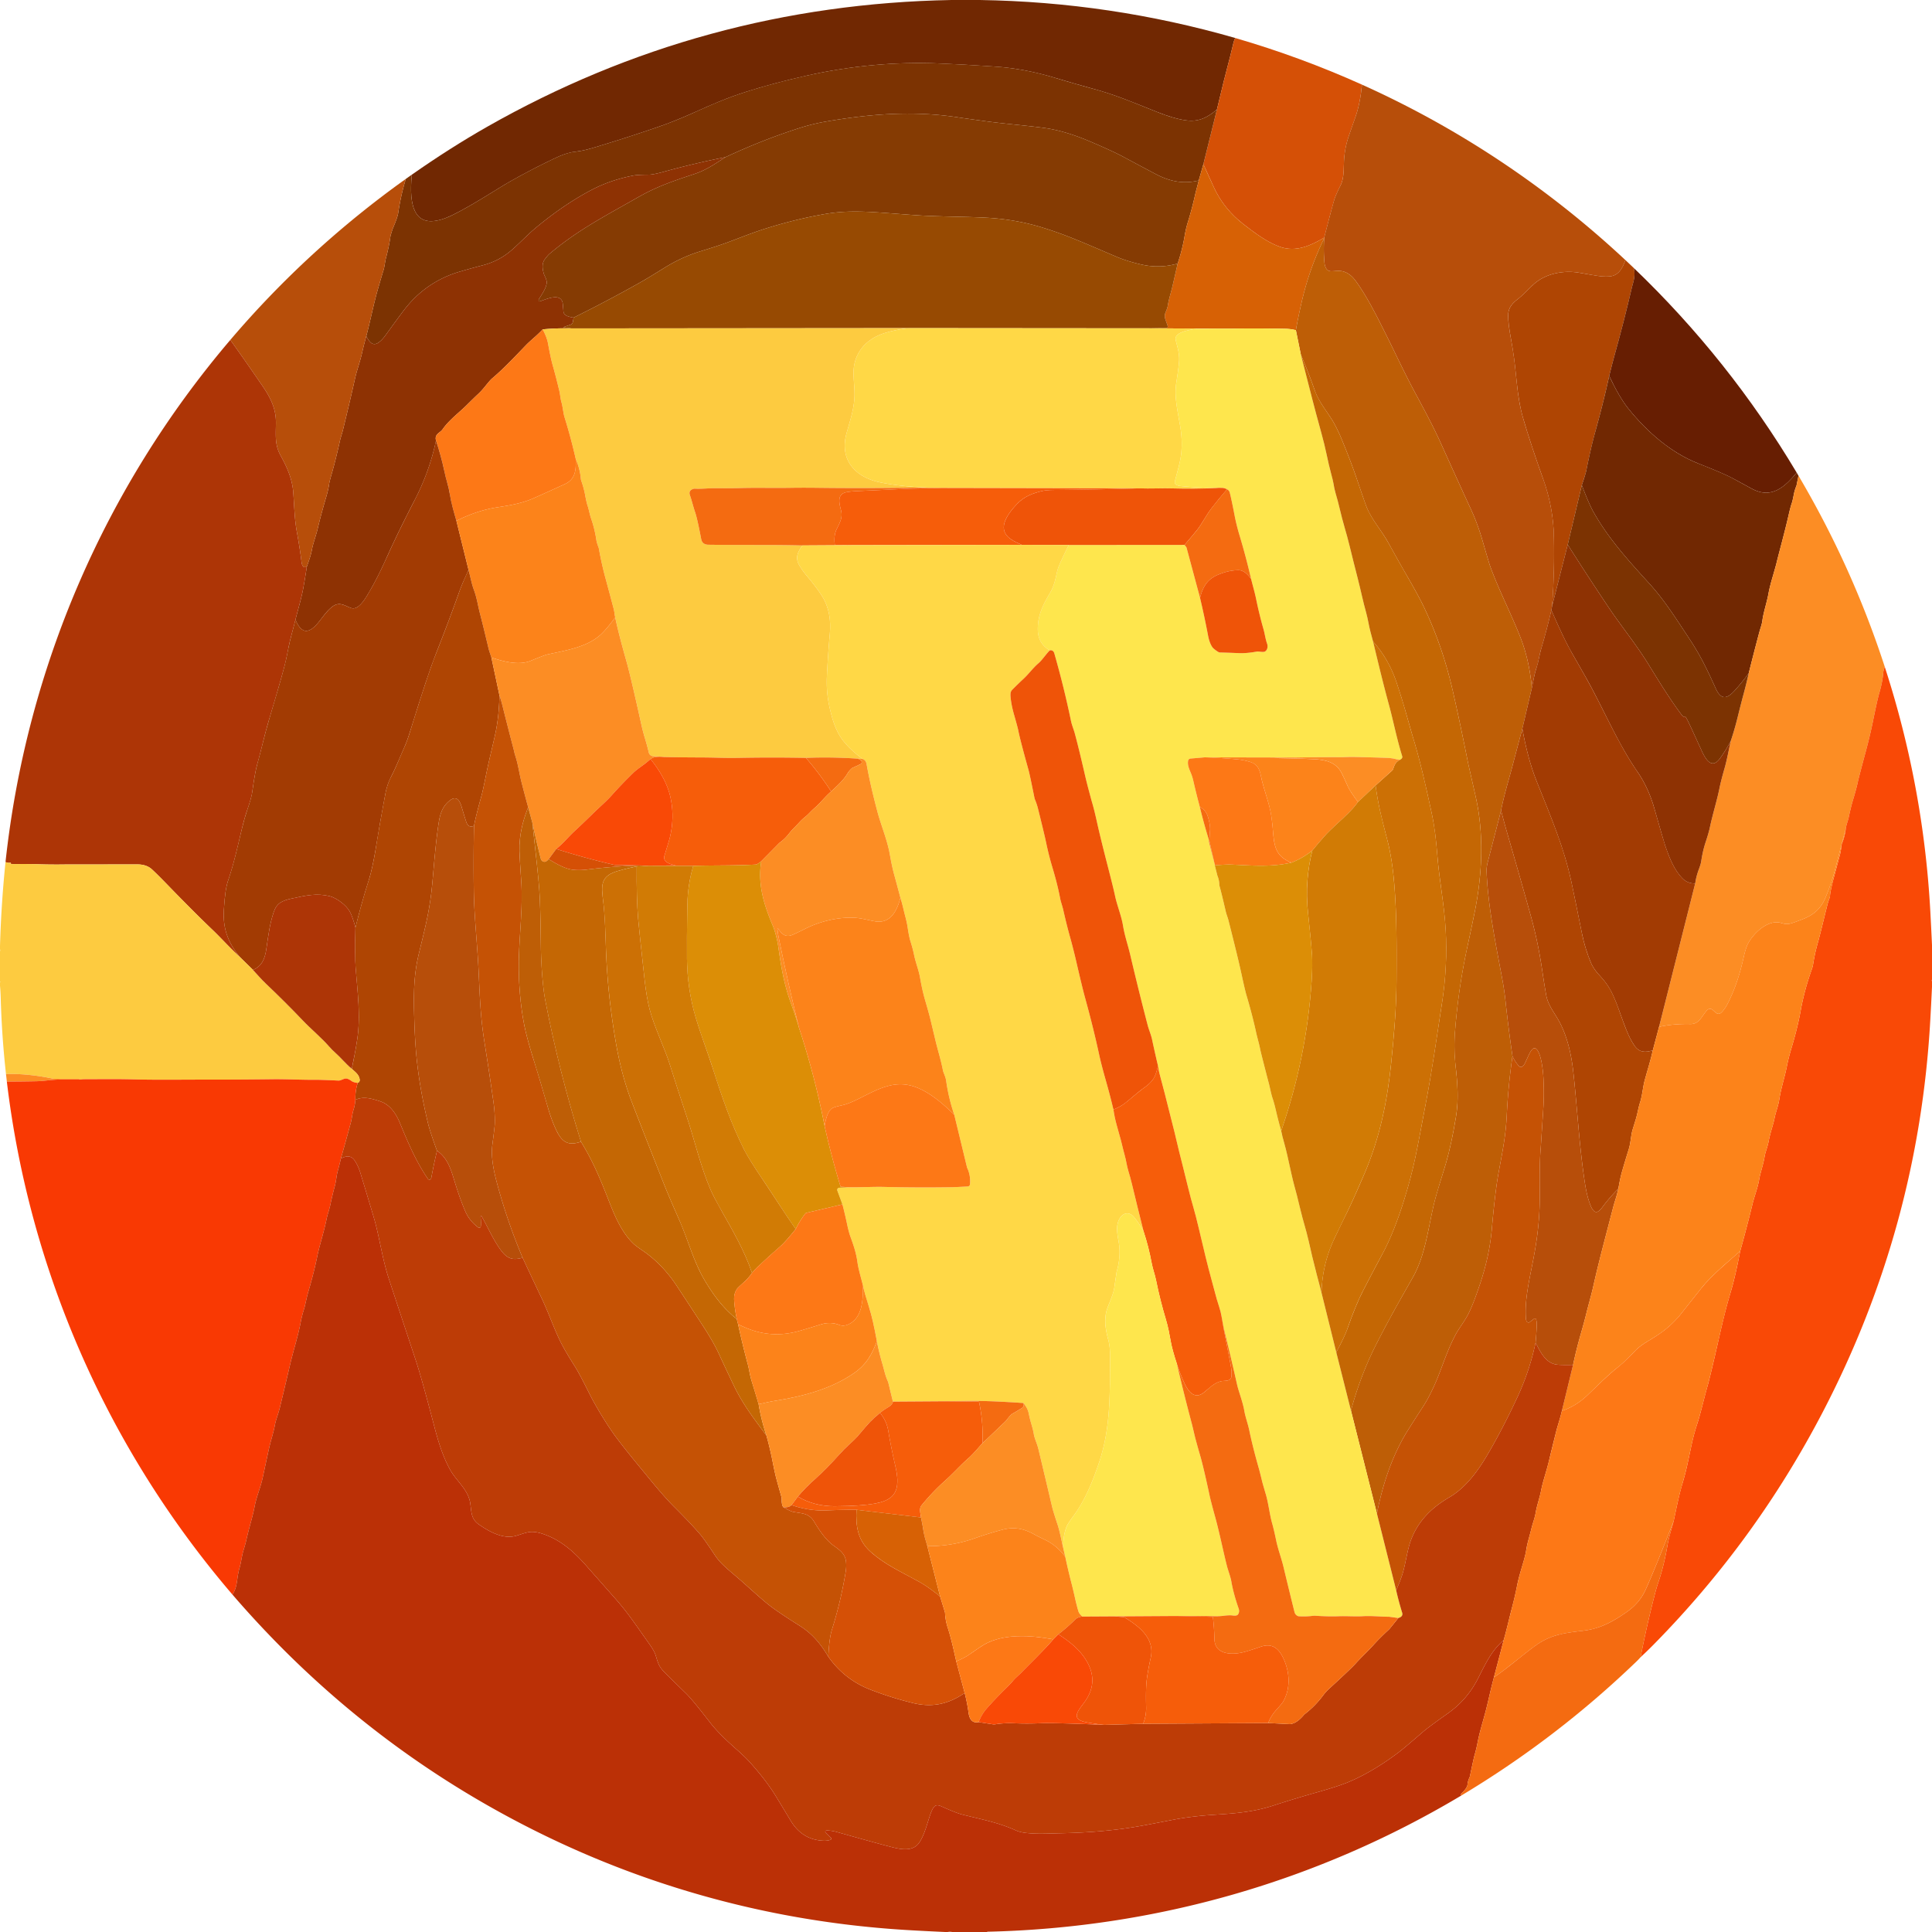 <svg xmlns="http://www.w3.org/2000/svg" viewBox="0 0 1500 1500"><path fill="#712802" d="M760.73 0q101.22 1.57 198.32 29.5-.92 1.79-1.32 3.48-2.64 11.16-5.59 22.25-2.03 7.66-3.72 14.87-1.75 7.5-3.6 14.92c-7.44 6.24-13.95 9.72-23.91 8.43q-9.21-1.19-22.63-6.56c-21.16-8.45-32.64-13.35-49.48-17.94q-14.58-3.97-29.72-8.54-23.84-7.2-46.51-8.72-24.4-1.64-43.28-2.43c-33.76-1.42-68.56 1.74-102.93 9.45q-25.77 5.77-47.42 12.67c-14.29 4.55-25.2 9.28-40.93 16.36-8.71 3.92-18.41 7.81-26.33 10.55q-23.65 8.19-49.22 15.9c-5.07 1.53-10.27 3-15.74 3.57-7.57.8-14.31 4.28-22.64 8.35q-13.89 6.79-27.8 14.65c-10.23 5.78-28.88 18.28-44.92 26.17q-8.72 4.3-15.46 4.74c-18.93 1.23-17.21-24.2-16.17-36.05q29.93-20.95 58.47-37.18Q545.11 3.57 738.64 0h22.09Z"/><path fill="#d55006" d="M1057.44 65.71q-1.44 14.74-4.97 24.78-2.63 7.47-5.19 14.89-3.6 10.46-3.86 21.23c-.19 7.93-.44 12.98-2.68 17.42q-3.8 7.53-4.96 11.5-2.02 6.88-7.69 28.98c-10.5 6.22-21.87 11.4-34.16 7.17-8.12-2.79-16.14-8.31-22.39-12.95q-7.29-5.43-10.54-8.34-11.85-10.6-18.37-24.59-4.23-9.08-8.34-18.28l10.53-42.5q1.85-7.42 3.6-14.92 1.69-7.21 3.72-14.87 2.95-11.09 5.59-22.25.4-1.69 1.32-3.48 50.56 14.7 98.39 36.21Z"/><path fill="#7c3302" d="m944.82 85.02-10.53 42.5-3.59 12.61c-12.25 2.91-22.63.72-33.7-5.14q-11.6-6.14-24.5-13.06-8.82-4.73-26.18-12.1-19.65-8.35-35.67-10.52c-13.52-1.83-31.12-3.26-44.21-5.04q-17.92-2.43-22.09-3.08c-34.85-5.4-68.04-2.88-103.41 3.23q-10.19 1.76-20.82 5.17-28.29 9.08-56.91 22.45-23.96 4.71-47.51 11.22-8.47 2.35-11.86 2.36-8.87.04-12.12.68-17.72 3.44-32.29 11.06-21.22 11.11-43.08 29.19c-6.94 5.74-14.17 13.59-20.52 18.81q-9.22 7.56-21.16 10.64-8.18 2.11-17.7 4.9-26.79 7.86-43.83 30.54-5.3 7.05-13.87 18.93-2.74 3.8-5.5 5.67c-4.83 3.27-7.5-1.48-9.38-5.09 3.11-11.65 5.67-24.67 8.63-35.11q2.61-9.21 4.79-16.29c.76-2.47 1.11-6.41 1.86-9.25q2.41-9.08 3.39-16.35c.21-1.6.83-3.01 1.29-4.73a13.47 12.61-66.9 0 1 .62-1.8q3.7-8.68 4.18-11.99 1.94-13.3 5.92-26.51l4.66-3.3c-1.04 11.85-2.76 37.28 16.17 36.05q6.74-.44 15.46-4.74c16.04-7.89 34.69-20.39 44.92-26.17q13.91-7.86 27.8-14.65c8.33-4.07 15.07-7.55 22.64-8.35 5.47-.57 10.67-2.04 15.74-3.57q25.57-7.71 49.22-15.9c7.92-2.74 17.62-6.63 26.33-10.55 15.73-7.08 26.64-11.81 40.93-16.36q21.65-6.9 47.42-12.67c34.37-7.71 69.17-10.87 102.93-9.45q18.88.79 43.28 2.43 22.67 1.52 46.51 8.72 15.14 4.57 29.72 8.54c16.84 4.59 28.32 9.49 49.48 17.94q13.42 5.37 22.63 6.56c9.96 1.29 16.47-2.19 23.91-8.43Z"/><path fill="#b74e0a" d="M1261.97 201.93c-2.11 5.85-5.05 11.94-11.96 12.63-6.45.65-11.84-.83-24.26-2.86-12.02-1.96-25.66.67-34.81 8.82-3.33 2.96-8.04 8.23-12.57 11.71-5.16 3.96-7.81 7.65-7.44 14.38.42 7.66 1.79 14.1 3.32 23.09 3.39 19.95 3.07 36.58 8.07 54.17 4.05 14.24 10.39 32.97 15.83 48.13 5.29 14.76 7.94 29.43 8.29 44.64q.61 26.8-1.35 53.71l-.61 3.38q-3.48 15.13-7.91 30.03c-1.49 5.02-1.97 9.72-3.57 14.44-1.57 4.6-2.56 10.61-3.67 15.9q-1.99-22-9.15-39.93c-7.57-18.99-16.05-35.16-22.96-53.82q-1.08-2.92-6.12-20.34-3.79-13.1-8.79-23.98-10.96-23.79-23.15-50.83c-6.16-13.64-11.57-23.73-20.48-40.28-8.35-15.49-16.71-33.55-23.4-46.81-4.58-9.06-13.72-27.92-22.97-40.32q-4.5-6.03-10.36-7.25c-2.7-.57-6.35.15-8.77.03a4.31 4.3-14.8 0 1-3.45-2q-1.19-1.89-1.46-4.95-.82-9.27-.17-18.56l-.01-.55q5.67-22.1 7.69-28.98 1.16-3.97 4.96-11.5c2.24-4.44 2.49-9.49 2.68-17.42q.26-10.77 3.86-21.23 2.56-7.42 5.19-14.89 3.53-10.04 4.97-24.78c75.27 33.84 144.27 79.95 204.53 136.22Z"/><path fill="#853b03" d="M930.7 140.13c-.93 3.94-2.05 7.7-2.95 11.69q-2.36 10.56-5.57 20.9-1.42 4.58-2.42 10.4-1.87 10.99-5.42 21.52-14.08 4.02-28.47.66-11.04-2.58-18.61-5.79c-25.13-10.68-38.71-16.93-57.95-22.86q-20.43-6.3-43.15-7.6c-15.03-.86-37.8-.81-54.14-1.91-30.75-2.08-49.7-4.79-71.52-.98q-23.1 4.04-46.15 11.31c-10.64 3.35-21.2 7.66-30.2 10.98q-6.52 2.4-19.96 6.53c-10.1 3.11-18.96 7.14-28.33 12.92-6.86 4.25-13.16 8.21-20.64 12.4q-24.63 13.8-49.87 26.3c-3.16-.49-7.67-1.43-7.9-4.76q-.37-5.13-.57-6.42c-1.33-8.43-12.83-3.12-17.75-1.44a.74.73-4 0 1-.96-.83l.13-.65a.13.11 66.3 0 1 .02-.07c1.99-3.42 5.4-7.92 6.11-12.45.42-2.71-1.7-5.54-2.33-7.86-1.09-4-1.48-7.75 1.14-11.14q2.31-2.98 3.14-3.68c21.39-18.04 40.6-28.05 69.26-44.3 13.87-7.87 25.84-12.11 43.19-17.8 9.41-3.08 16.44-8.05 24.38-13.16q28.62-13.37 56.91-22.45 10.63-3.41 20.82-5.17c35.37-6.11 68.56-8.63 103.41-3.23q4.17.65 22.09 3.08c13.09 1.78 30.69 3.21 44.21 5.04q16.02 2.17 35.67 10.52 17.36 7.37 26.18 12.1 12.9 6.92 24.5 13.06c11.07 5.86 21.45 8.05 33.7 5.14Z"/><path fill="#8e3203" d="M563.21 122.04c-7.94 5.11-14.97 10.08-24.38 13.16-17.35 5.69-29.32 9.93-43.19 17.8-28.66 16.25-47.87 26.26-69.26 44.3q-.83.7-3.14 3.68c-2.62 3.39-2.23 7.14-1.14 11.14.63 2.32 2.75 5.15 2.33 7.86-.71 4.53-4.12 9.03-6.11 12.45a.13.11 66.3 0 0-.02.07l-.13.65a.74.73-4 0 0 .96.83c4.92-1.68 16.42-6.99 17.75 1.44q.2 1.29.57 6.42c.23 3.33 4.74 4.27 7.9 4.76l-.56 3.27a2.85 2.84-4.7 0 1-1.89 2.22l-5.17 1.77a.17.17 0 0 0 .03.33l6.06.79q-11.06-.34-22.47.74-2.98 3.15-6.33 6.1-4.85 4.28-6.46 5.95c-8.34 8.63-17.04 18.05-26.63 26.16q-1.32 1.11-5.37 6.15-2.87 3.56-5.52 5.99-2.63 2.43-8.84 8.59c-5.44 5.4-13.63 11.54-18.45 18.49a8.32 8.31-2.6 0 1-1.53 1.67c-2.3 1.91-4.76 3.25-3.69 7.23q-5.11 24.18-16.6 46.25-12.49 23.98-22.13 45.45c-4.57 10.2-9.31 19.58-14.81 28.66-2.34 3.86-7.2 11.41-12.3 9.67-4.93-1.68-9.1-5.37-14.7-1.04-3.93 3.03-6.26 6.48-9.97 11.22-6.94 8.89-13.35 11.63-18.63-1.16 2.15-8.47 4.75-17 6.24-25.35q1.4-7.88 2.59-15.81c1.47-4.2 3.1-8.57 3.87-12.78 1.02-5.64 3.14-10.76 4.56-16.73q2.71-11.4 6.71-24.93c.99-3.34 1.82-7.04 2.22-9.92q.25-1.83 1.86-7.38 3.14-10.87 6.47-25.88c.65-2.94 1.71-5.81 2.41-8.7q6.16-25.35 9.19-39.18c1.56-7.1 3.89-13.04 5.61-20.55q1.48-6.5 3.27-12.94c1.88 3.61 4.55 8.36 9.38 5.09q2.76-1.87 5.5-5.67 8.57-11.88 13.87-18.93 17.04-22.68 43.83-30.54 9.52-2.79 17.7-4.9 11.94-3.08 21.16-10.64c6.35-5.22 13.58-13.07 20.52-18.81q21.86-18.08 43.08-29.19 14.57-7.62 32.29-11.06 3.25-.64 12.12-.68 3.39-.01 11.86-2.36 23.55-6.51 47.51-11.22Z"/><path fill="#d76105" d="m1028.09 184.51.01.55q-11.65 23.63-17.74 50.53-2.95 13.03-4.23 20.78-3.78-1.01-8.38-1.11-21.89-.44-39-.15-8.14.14-16.28.01l-50.43-.22 13.49-.23a1.16 1.16 0 0 0 1.08-1.53l-1.9-5.53a6.89 6.85 46.5 0 1 .11-4.75c.86-2.15 1.55-3.69 1.84-5.53.88-5.44 2.55-10.33 3.73-15.47q1.97-8.56 3.95-17.22 3.55-10.53 5.42-21.52 1-5.82 2.42-10.4 3.21-10.34 5.57-20.9c.9-3.99 2.02-7.75 2.95-11.69l3.59-12.61q4.11 9.2 8.34 18.28 6.52 13.99 18.37 24.59 3.25 2.91 10.54 8.34c6.25 4.64 14.27 10.16 22.39 12.95 12.29 4.23 23.66-.95 34.16-7.17Z"/><path fill="#b74e0a" d="M315.07 138.92q-3.98 13.21-5.92 26.51-.48 3.31-4.18 11.99a13.47 12.61-66.9 0 0-.62 1.8c-.46 1.72-1.08 3.13-1.29 4.73q-.98 7.27-3.39 16.35c-.75 2.84-1.1 6.78-1.86 9.25q-2.18 7.08-4.79 16.29c-2.96 10.44-5.52 23.46-8.63 35.11q-1.79 6.44-3.27 12.94c-1.72 7.51-4.05 13.45-5.61 20.55q-3.03 13.83-9.19 39.18c-.7 2.89-1.76 5.76-2.41 8.7q-3.33 15.01-6.47 25.88-1.61 5.55-1.86 7.38c-.4 2.88-1.23 6.58-2.22 9.92q-4 13.53-6.71 24.93c-1.42 5.97-3.54 11.09-4.56 16.73-.77 4.21-2.4 8.58-3.87 12.78-2.88 1.63-3.86-1.48-4.11-3.59q-1.05-9.1-3.7-23.8c-1.6-8.84-1.76-16.17-2.67-29.77-.72-10.81-4.84-19.94-9.77-28.89-4.56-8.31-3.88-14.86-3.73-25.16.17-11.12-4.01-19.66-10.27-28.82q-14.46-21.1-25.16-35.98c40.07-47.1 85.88-89.05 136.26-125.01Z"/><path fill="#974a02" d="M914.34 204.64q-1.98 8.66-3.95 17.22c-1.18 5.14-2.85 10.03-3.73 15.47-.29 1.84-.98 3.38-1.84 5.53a6.89 6.85 46.5 0 0-.11 4.75l1.9 5.53a1.16 1.16 0 0 1-1.08 1.53l-13.49.23-186.34-.15-261.88.23-6.06-.79a.17.17 0 0 1-.03-.33l5.17-1.77a2.85 2.84-4.7 0 0 1.89-2.22l.56-3.27q25.24-12.5 49.87-26.3c7.48-4.19 13.78-8.15 20.64-12.4 9.37-5.78 18.23-9.81 28.33-12.92q13.44-4.13 19.96-6.53c9-3.32 19.56-7.63 30.2-10.98q23.05-7.27 46.15-11.31c21.82-3.81 40.77-1.1 71.52.98 16.34 1.1 39.11 1.05 54.14 1.91q22.72 1.3 43.15 7.6c19.24 5.93 32.82 12.18 57.95 22.86q7.57 3.21 18.61 5.79 14.39 3.36 28.47-.66Z"/><path fill="#be5e06" d="M1028.1 185.06q-.65 9.29.17 18.56.27 3.06 1.46 4.95a4.31 4.3-14.8 0 0 3.45 2c2.42.12 6.07-.6 8.77-.03q5.86 1.22 10.36 7.25c9.25 12.4 18.39 31.26 22.97 40.32 6.69 13.26 15.05 31.32 23.4 46.81 8.91 16.55 14.32 26.64 20.48 40.28q12.19 27.04 23.15 50.83 5 10.88 8.79 23.98 5.04 17.42 6.12 20.34c6.91 18.66 15.39 34.83 22.96 53.82q7.16 17.93 9.15 39.93l-7.39 31.6q-4.12 15.57-8.2 30.98c-2.25 8.51-6.21 21.45-8.31 32.54q-5.2 20.24-10.41 40.42-.95 3.66-.82 7.04c1.05 27.11 7.24 56.93 12.27 84.02 1.01 5.46 1.84 11.28 2.42 16.64q2.3 21.42 5.4 42.66-3.31 22.78-4.43 45.69c-.78 15.87-3.07 27.05-6.28 44.32q-2.76 14.89-5.33 44.27-1.85 21.18-9.54 43.73c-2.53 7.43-5.19 15.05-8.54 21.83-2.57 5.2-7.04 10.96-9.59 15.53-6.84 12.24-11.42 27.85-16.36 38.91q-4.8 10.76-8.89 17.06-12.06 18.58-14.75 23.25c-10.77 18.66-17.28 39.14-21.56 60.48l-20.14-79.91c4.99-18.33 11.47-35.57 20.27-52.74 8.96-17.46 14.9-27.99 27.67-50.49 9.3-16.39 11.62-35.53 15.92-54.69 2.52-11.24 7.19-24.71 9.99-34.44q4.35-15.16 7.8-36.45c2.11-13.09.98-26.58-.48-39.48-.97-8.64-1.03-17.58-.46-25.05 1.69-22.29 4.89-44.8 9.67-66.67q3.44-15.79 5.87-27.93c5.78-28.85 7-60.28.66-88.35q-5.95-26.37-5.96-26.38-6.22-31.38-12.06-56.84-7.8-34.04-22.16-64.19-4.22-8.86-13.82-25.39-4.83-8.32-14.2-25.23c-5.16-9.31-13.14-17.9-17.05-28.48q-1.65-4.45-7.21-20.82-4.31-12.73-11.49-30.15-3.22-7.81-6.74-13.95c-3.65-6.37-11.15-15.31-14.16-23.91q-5-14.28-10.97-28.26l-3.84-18.9q1.28-7.75 4.23-20.78 6.09-26.9 17.74-50.53Z"/><path fill="#af4503" d="m1261.97 201.93 6.64 6.28q1.01 5.31-.41 10.45-1.03 3.72-1.06 3.85-6.27 27.08-13.77 53.85-1.31 4.67-3.99 15.48-4.14 19.29-11 44.03-3.35 12.1-6.75 29.26-.58 2.92-3.5 11.49l-10.96 46.23-12.08 47.5q1.96-26.91 1.35-53.71c-.35-15.21-3-29.88-8.29-44.64-5.44-15.16-11.78-33.89-15.83-48.13-5-17.59-4.68-34.22-8.07-54.17-1.53-8.99-2.9-15.43-3.32-23.09-.37-6.73 2.28-10.42 7.44-14.38 4.53-3.48 9.24-8.75 12.57-11.71 9.15-8.15 22.79-10.78 34.81-8.82 12.42 2.03 17.81 3.51 24.26 2.86 6.91-.69 9.85-6.78 11.96-12.63Z"/><path fill="#671e02" d="M1394.94 366.94c-8.99 10.91-19.26 20.42-34 12.92q-1.19-.6-15.52-8.44-6.68-3.65-26.94-11.61c-21.33-8.39-39.65-24.55-54.12-42.43q-7.08-8.76-14.98-25.54 2.68-10.81 3.99-15.48 7.5-26.77 13.77-53.85.03-.13 1.06-3.85 1.42-5.14.41-10.45 73.92 70.84 126.33 158.73Z"/><path fill="#fdcb40" d="M705.7 254.75q-9.43.98-18.54 3.74c-14.87 4.51-24.88 15.96-24.48 32.03.19 7.33 1.21 13.55.55 20.29-.83 8.55-3.1 15.42-5.88 25.18-5.9 20.7 6.24 34.48 26.1 38.56 13.38 2.75 26.89 3.66 40.52 4.22-6.45.09-13.33-.18-19.29-.1q-34.6.49-69.88.06-10.97-.14-20.86.01c-14.65.23-26.03-.18-39.48.19q-7.69.21-18.6.1c-5.13-.06-11.21.67-16.56.37a2.37 2.24 37.2 0 0-.74.08q-4.29 1.26-2.87 5.13c1.31 3.57 2.44 8.55 3.95 12.93q1.73 4.98 4.76 20.99.82 4.34 5.6 4.4c24.47.31 48.74-.03 73.09.56-3.7 4.9-5.89 9.48-2.6 15.23q2.52 4.37 6 8.47 6.22 7.31 10.84 14.19c6.41 9.54 7.87 19.8 6.93 30.68q-1.61 18.55-2.27 33.3-.55 12.18 2.07 23.79c2.13 9.42 4.76 18.22 10.05 25.25q5.68 7.54 15.54 14.8l-3.49-.16q-20.1-1.43-40.47-.64-26.21-.5-52.44 0-7.17.13-15.49-.1-7.75-.21-15.51-.23-13.66-.03-27.14-.34-3.47-.45-6.84-.48-3.84-.03-4.58-3.16-1.25-5.36-3.05-11.23-1.44-4.69-2.9-11.27-8.09-36.59-11.38-48.22-6.25-22.05-8.71-34.03-.35-1.58-.59-3.4-.26-1.96-.64-3.37-3.14-11.94-6.38-23.87-2.98-10.98-5.09-22.86a4.88 4.63 31 0 0-.25-.9q-1.38-3.6-1.63-5.32-1.31-8.92-4.17-17.16c-1.14-3.27-1.6-6.63-2.79-10.19q-.84-2.51-1.78-7.73-1.01-5.56-3.07-11.41a5.67 5.46 33.9 0 1-.29-1.35q-.7-7.99-3.95-15.32-3.73-16.53-8.78-32.72c-.87-2.81-1.35-8.13-2.36-11.58-.84-2.87-.92-5.75-1.68-8.92q-2.6-10.89-4.97-19.23c-1.65-5.81-2.78-12.07-3.78-17.48q-.86-4.66-4.1-10.81 11.41-1.08 22.47-.74l261.88-.23Z"/><path fill="#ffd846" d="m892.04 254.9 50.43.22q-5.61.15-11.21.19-4.2.03-6.94.71c-3.65.9-12.84 2.54-11.5 8.12 1.25 5.22 3.14 10.41 2.59 16.88q-.48 5.57-2.14 16.16c-1.6 10.17.57 19.57 3 33.58q1.81 10.44.91 20.47c-.66 7.41-3.2 15.03-5.03 22.62a2.35 2.34-70.7 0 0 1.27 2.66q1.47.7 3.53.9 13.19 1.25 26.65 1.53-16.37.76-32.69.27-5.95-.17-13.31 0-6.66.15-13.31-.06l-153.56-.3-6.76-.08c-13.63-.56-27.14-1.47-40.52-4.22-19.86-4.08-32-17.86-26.1-38.56 2.78-9.76 5.05-16.63 5.88-25.18.66-6.74-.36-12.96-.55-20.29-.4-16.07 9.61-27.52 24.48-32.03q9.11-2.76 18.54-3.74l186.34.15Z"/><path fill="#fee64d" d="m1006.13 256.37 3.84 18.9q4.53 17.48 8.95 34.91 2.17 8.53 7.08 26.38 2.36 8.59 3.77 15.36 2.02 9.65 3.6 15.43 1.52 5.57 1.85 7.6.8 4.93 1.64 7.66c2.62 8.53 4.34 17.72 6.95 26.43q2.19 7.34 4.06 15.02 3.01 12.37 6.27 25c2.49 9.68 4.14 18.17 6.61 26.85 1.33 4.73 1.94 9.66 3.36 14.97l1.91 7.13c3.97 16.52 7.81 32.59 12.4 49.4 3.32 12.16 6.1 26.51 10.23 39.65q.5 1.59-1.42 2.69c-2.17.19-4.37-.7-6-.92q-2.68-.36-3.75-.4-11.37-.41-26.41-.75c-3.44-.08-7.24.21-11.07.19q-17.48-.07-34.96.27l-69.6-.15-11.18.96a2.03 2.03 0 0 0-1.81 1.65c-.63 3.53.78 6.26 2.49 10.48q.84 2.1 1.57 5.25 2.32 10.15 5.02 20.21 3.11 12.81 6.99 25.41.09.32.12 1.52a1.92 1.69 41.3 0 0 .06.46l4.51 17.63q-.03.13-.07.26l2.03 7.98a.37.05 82 0 0 .02.07q1.41 3.47 1.48 6.95a4.1 4.01-53.8 0 0 .14.98q1.67 6 4.86 19.83c.51 2.2 1.55 4.77 2.09 6.87q3.88 15.31 6.55 26.31 2.14 8.82 3.67 15.88 2.65 12.25 3.73 15.87 4.62 15.59 7.56 29.1c.93 4.29 2.14 8 3.04 12.54q.41 2.1 2.28 9.41 3.68 14.4 4.3 16.68c1.27 4.61 1.79 8.53 3.29 12.93q1.11 3.25 2.59 9.65 1.77 7.62 3.94 15.15.69 3.8 2.61 10.42 1.64 5.7 5.4 23.22c1.25 5.78 2.89 11.48 4.27 16.71q1.25 4.75 2.77 11.33c1.8 7.79 4.36 15.26 6.18 23.41q1.9 8.54 2.81 12.24 3.45 14.09 7.26 28.31l11.46 46.25 11.41 45.25 20.14 79.91 14.96 59.62q2 8.81 4.65 17.38.94 3.02-2.96 4.16l-7.07-.97h-.07c-7.75-.11-13.68-.84-20.75-.43-5.92.33-12.5-.23-18.61.02q-7.54.3-18.29-.4a6.55 6.34-45.9 0 0-1.24.04q-5.77.75-11.33.37a2.18 2.13-29.7 0 1-.76-.2q-1.96-.91-2.54-3.21-4.36-17.55-8.62-35.36c-1.36-5.71-4.17-13.34-5.54-19.93q-1.79-8.64-3.15-13.4c-1.94-6.76-2.85-15.53-4.85-22.35q-2.5-8.46-2.92-10.19-1.84-7.61-2.61-10.3-4.71-16.48-7.43-29.62c-1.04-5.01-3.01-10.19-3.85-15.13-1.15-6.78-4.39-14.89-5.61-20.35q-4.25-18.98-9.8-41.61c-.93-3.79-1.55-7.77-2.31-11.67q-.57-3.23-1.59-6.33-1.49-4.51-1.94-6.24-1.13-4.39-3.69-13.63c-3.83-13.88-6.08-23.61-10.87-43.8q-1.91-8.03-3.35-12.94c-3.37-11.53-5.14-19.89-8.33-32.36q-3.69-14.43-4.93-19.97-.8-3.54-1.68-7.07-9.47-37.87-11.81-46.12-.32-1.12-1.06-5.53-2.41-10.14-4.64-20.6c-.79-3.7-2.42-7.33-3.33-10.8q-6.84-26.12-13.53-54.57c-2.06-8.75-4.3-14.59-5.76-23.41-1.15-6.92-4.58-15.5-6.06-22.46-2.7-12.71-9.34-36.04-14.28-58.38q-1.98-8.95-3.68-14.64-.43-1.43-2.77-10.24-1.51-5.73-2.56-10.28-4.97-21.68-8.13-33.23c-.72-2.62-2.15-6.02-2.8-9.14q-5.36-25.88-12.94-52.46-.81-2.86-3.55-2.39-9.24-5.36-9.29-16.39c-.05-11.22 4.23-19.3 9.71-28.62 2.93-4.99 4-10.38 5.15-15.62q.77-3.52 2.95-8.21 2.98-6.46 6.25-12.98l89.86-.07 1.24 1.58a2.07 2.06 18.3 0 1 .36.71l10.41 38.75q3.46 14.57 6.27 29.43 1.06 5.57 3.22 8.79.99 1.48 4.49 3.74a3.38 3.34 61.4 0 0 1.79.54q3.36.04 14.49.49 5.97.25 13.99-1.23c1.29-.23 4.86.81 6.26-.07 1.98-1.25 2.31-4.01 1.57-6.07-1.33-3.74-1.76-7.63-2.79-11.24q-3.26-11.4-5.69-23.25c-1.08-5.31-2.62-10.45-3.92-15.71q-3.96-17.16-9.01-33.95-2.37-7.86-3.82-15.42-2.18-11.39-3.69-17.52-.46-1.88-2.15-2.75-1.91-.98-3.69-1.08-2.79-.16-5.4.14-13.46-.28-26.65-1.53-2.06-.2-3.53-.9a2.35 2.34-70.7 0 1-1.27-2.66c1.83-7.59 4.37-15.21 5.03-22.62q.9-10.03-.91-20.47c-2.43-14.01-4.6-23.41-3-33.58q1.66-10.59 2.14-16.16c.55-6.47-1.34-11.66-2.59-16.88-1.34-5.58 7.85-7.22 11.5-8.12q2.74-.68 6.94-.71 5.6-.04 11.21-.19 8.14.13 16.28-.01 17.11-.29 39 .15 4.6.1 8.38 1.11Z"/><path fill="#fd7816" d="M421.35 255.72q3.24 6.15 4.1 10.81c1 5.41 2.13 11.67 3.78 17.48q2.37 8.34 4.97 19.23c.76 3.17.84 6.05 1.68 8.92 1.01 3.45 1.49 8.77 2.36 11.58q5.05 16.19 8.78 32.72c.19 8.17-.05 15.51-8.47 19.38q-12.02 5.53-23.96 10.84c-9.29 4.13-18.45 5.65-28.12 7.13-11.35 1.73-21.96 5.44-32.11 10.56-2-6.92-4-13.78-5.14-20.83q-.75-4.63-2.08-9.12-1.03-3.46-2.24-9.08-2.56-11.83-6.37-23.29c-1.07-3.98 1.39-5.32 3.69-7.23a8.32 8.31-2.6 0 0 1.53-1.67c4.82-6.95 13.01-13.09 18.45-18.49q6.21-6.16 8.84-8.59 2.65-2.43 5.52-5.99 4.05-5.04 5.37-6.15c9.59-8.11 18.29-17.53 26.63-26.16q1.61-1.67 6.46-5.95 3.35-2.95 6.33-6.1Z"/><path fill="#ad3506" d="M238.22 439.94q-1.19 7.93-2.59 15.81c-1.49 8.35-4.09 16.88-6.24 25.35-1.81 7.51-4.1 14.84-5.52 22.31q-1.59 8.39-3.1 14.15-3.27 12.42-11.73 40.7c-3.61 12.04-5.67 22.03-9.34 35.17q-1.75 6.28-3.87 21.61-.6 4.33-3.92 13.97-2.03 5.91-3.98 13.95c-3.17 13.08-6.18 27.11-10.62 40.05-2.34 6.83-2.85 14.58-3.44 22.53-1.07 14.45 2.65 25.73 12.38 37.52q-5.57-5.16-10.81-10.58-7.24-7.48-10.01-10.12-14.06-13.38-35.65-35.65-7.57-7.81-11.79-11.71-4.21-3.89-11.44-3.88l-54.98.04q-11.69.19-21.63-.16-8.73-.31-21.6-.1a.25.24 84.9 0 1-.25-.22v-.01a.2.2 0 0 1 .17-.22q.91-.12 1.85-.07-.92.07-1.48-.07a.21.21 0 0 1-.17-.18q-.02-.18-.15-.27a.14.11-26.1 0 0-.1-.02q-2 .31-3.93-.56c16.18-149.8 76.89-290.66 174.53-405.35q10.7 14.88 25.16 35.98c6.26 9.16 10.44 17.7 10.27 28.82-.15 10.3-.83 16.85 3.73 25.16 4.93 8.95 9.05 18.08 9.77 28.89.91 13.6 1.07 20.93 2.67 29.77q2.65 14.7 3.7 23.8c.25 2.11 1.23 5.22 4.11 3.59Z"/><path fill="#c46704" d="m1048.88 1095.16-11.41-45.25q6.49-12.12 8.51-17.88 6.58-18.82 12.48-30.28 7.56-14.67 14.61-27.71 9.33-17.27 17.26-42.97c7.8-25.27 9.7-38.06 16.17-71.85 5.38-28.06 8.58-51.26 13.08-80.47q4.45-28.91 2.82-57.28c-1.1-19.06-4.86-37.96-6.42-57.02-1.01-12.46-2.1-22.45-4.56-33.81-4.8-22.15-8.86-40.31-14.95-60.06q-.3-.98-5.57-19.53-2.67-9.38-6.47-20.79-6.19-18.59-18.41-32.25l-1.91-7.13c-1.42-5.31-2.03-10.24-3.36-14.97-2.47-8.68-4.12-17.17-6.61-26.85q-3.26-12.63-6.27-25-1.87-7.68-4.06-15.02c-2.61-8.71-4.33-17.9-6.95-26.43q-.84-2.73-1.64-7.66-.33-2.03-1.85-7.6-1.58-5.78-3.6-15.43-1.41-6.77-3.77-15.36-4.91-17.85-7.08-26.38-4.42-17.43-8.95-34.91 5.97 13.98 10.97 28.26c3.01 8.6 10.51 17.54 14.16 23.91q3.52 6.14 6.74 13.95 7.18 17.42 11.49 30.15 5.56 16.37 7.21 20.82c3.91 10.58 11.89 19.17 17.05 28.48q9.37 16.91 14.2 25.23 9.6 16.53 13.82 25.39 14.36 30.15 22.16 64.19 5.84 25.46 12.06 56.84.01.01 5.96 26.38c6.34 28.07 5.12 59.5-.66 88.35q-2.43 12.14-5.87 27.93c-4.78 21.87-7.98 44.38-9.67 66.67-.57 7.47-.51 16.41.46 25.05 1.46 12.9 2.59 26.39.48 39.48q-3.45 21.29-7.8 36.45c-2.8 9.73-7.47 23.2-9.99 34.44-4.3 19.16-6.62 38.3-15.92 54.69-12.77 22.5-18.71 33.03-27.67 50.49-8.8 17.17-15.28 34.41-20.27 52.74Z"/><path fill="#712802" d="M1249.38 291.84q7.9 16.78 14.98 25.54c14.47 17.88 32.79 34.04 54.12 42.43q20.26 7.96 26.94 11.61 14.33 7.84 15.52 8.44c14.74 7.5 25.01-2.01 34-12.92l1.41 2.41-1.53 7.55a1.27.89-50.7 0 1-.05.16q-1.44 3.54-2.05 6.75-.97 5.11-1.54 6.69-1.02 2.83-2.54 9.51c-3.17 13.92-7.43 29.04-9.2 36.42-1.7 7.06-5.01 16.58-6.44 24.54-1.23 6.87-3.86 14.35-4.71 20.92-.4 3.04-1.53 5.76-2.53 9.52q-4.15 15.65-8.05 31.27-5.11 7.06-10.89 13.45c-6.14 6.8-10.68 7.34-14.78-1.73-7.26-16.05-12.14-25.93-20.55-38.67-11.1-16.82-19.46-30.04-30.99-42.71-16.01-17.6-31.29-34.39-42.97-54.88q-4-7-9.4-21.52 2.92-8.57 3.5-11.49 3.4-17.16 6.75-29.26 6.86-24.74 11-44.03Z"/><path fill="#a23b03" d="m354.36 404.37 9.41 38.07q-5.07 10.94-7.23 17.1-7.05 20.03-18.38 48.79-6.16 15.64-19.12 57.52c-.97 3.14-2.75 8.95-4.72 13.41-5.26 11.88-6.65 15.98-10.95 24.36q-2.82 5.49-4.19 12.75-4.36 23.09-7.61 43.34c-1.18 7.35-3.31 17.53-5.01 22.85q-5.96 18.64-10.6 37.67-1.96-7.9-4.35-12.45c-2.56-4.86-10.35-10.78-15.85-12.06-10.16-2.38-18.08-.5-29.06 1.85-7.84 1.67-11.95 3.67-14.28 10.81-3.03 9.26-3.89 16.58-5.65 28.52-1.11 7.51-3.44 13.27-10.37 16.12l-10.15-9.96c-9.73-11.79-13.45-23.07-12.38-37.52.59-7.95 1.1-15.7 3.44-22.53 4.44-12.94 7.45-26.97 10.62-40.05q1.95-8.04 3.98-13.95 3.32-9.64 3.92-13.97 2.12-15.33 3.87-21.61c3.67-13.14 5.73-23.13 9.34-35.17q8.46-28.28 11.73-40.7 1.51-5.76 3.1-14.15c1.42-7.47 3.71-14.8 5.52-22.31 5.28 12.79 11.69 10.05 18.63 1.16 3.71-4.74 6.04-8.19 9.97-11.22 5.6-4.33 9.77-.64 14.7 1.04 5.1 1.74 9.96-5.81 12.3-9.67 5.5-9.08 10.24-18.46 14.81-28.66q9.64-21.47 22.13-45.45 11.49-22.07 16.6-46.25 3.81 11.46 6.37 23.29 1.21 5.62 2.24 9.08 1.33 4.49 2.08 9.12c1.14 7.05 3.14 13.91 5.14 20.83Z"/><path fill="#fc831a" d="M477.65 479.34q-6.68 9.11-11.11 13.22c-10.48 9.71-25.97 12.15-41.41 15.52q-2.31.5-12.97 4.91c-9.29 3.85-21.28.65-30.65-2.52-.72-2.34-1.67-4.78-2.21-7.04q-4.34-18.26-6.7-27.28c-1.49-5.67-2.37-12.04-4.69-18.24-1.79-4.77-2.71-10.29-4.14-15.47l-9.41-38.07c10.15-5.12 20.76-8.83 32.11-10.56 9.67-1.48 18.83-3 28.12-7.13q11.94-5.31 23.96-10.84c8.42-3.87 8.66-11.21 8.47-19.38q3.25 7.33 3.95 15.32a5.67 5.46 33.9 0 0 .29 1.35q2.06 5.85 3.07 11.41.94 5.22 1.78 7.73c1.19 3.56 1.65 6.92 2.79 10.19q2.86 8.24 4.17 17.16.25 1.72 1.63 5.32a4.88 4.63 31 0 1 .25.9q2.11 11.88 5.09 22.86 3.24 11.93 6.38 23.87.38 1.41.64 3.37.24 1.82.59 3.4Z"/><path fill="#fc8d24" d="M1396.35 369.35q41.74 70.72 66.99 148.41-1.06 2.86-1.17 4.3-.54 7.29-3.13 16.11-1.47 4.98-5.04 22.59-2.02 9.95-5.38 22.51-5.55 20.7-6.18 23.73-1.09 5.18-3.71 13.87-1.7 5.66-3.44 13.93-.23 1.07-1.25 4.33-.68 2.17-1.01 4.4-4.11 15.38-8.08 30.75-2.89 11.18-7.47 22.23c-3.62 8.74-8.9 13.61-17.68 17.07q-7.15 2.81-9.52 3.4c-2.87.72-4.6.43-7.48-.42-10.16-2.99-21.64 8.21-25.73 16.23q-1.72 3.37-3.24 10.2c-2.92 13.11-6.8 25.38-13.02 37.26q-1.25 2.37-3.41 4.94c-5.5 6.54-7.27-6.1-12.39-.47-3.8 4.18-5.7 10.52-12.65 10.36q-12.92-.3-24.27 2.17l28.05-111.32q.82-5.68 2.89-11.14 1.41-3.71 1.76-5.95c.74-4.84 1.69-9.63 3.52-15.17q2.37-7.18 3.22-11.21c2.19-10.43 5.52-20.8 7.37-30.05q1.16-5.83 3.94-15.54c2.13-7.45 3.32-14.57 4.93-21.63q2.89-8.56 5.07-17.35 3.07-12.36 4.47-17.52 2.4-8.78 4.4-17.69 3.9-15.62 8.05-31.27c1-3.76 2.13-6.48 2.53-9.52.85-6.57 3.48-14.05 4.71-20.92 1.43-7.96 4.74-17.48 6.44-24.54 1.77-7.38 6.03-22.5 9.2-36.42q1.52-6.68 2.54-9.51.57-1.58 1.54-6.69.61-3.21 2.05-6.75a1.27.89-50.7 0 0 .05-.16l1.53-7.55Z"/><path fill="#7c3302" d="M1228.13 376.62q5.4 14.52 9.4 21.52c11.68 20.49 26.96 37.28 42.97 54.88 11.53 12.67 19.89 25.89 30.99 42.71 8.41 12.74 13.29 22.62 20.55 38.67 4.1 9.07 8.64 8.53 14.78 1.73q5.78-6.39 10.89-13.45-2 8.91-4.4 17.69-1.4 5.16-4.47 17.52-2.18 8.79-5.07 17.35-3.71 7.16-8.4 13.6c-7.19 9.88-12.24-1.71-14.88-7.47q-7.67-16.81-9.57-20.7-1.62-3.35-2.37-4.24a.6.59-36.9 0 0-.78-.11q-.75.5-1.87-.96c-9.45-12.47-17.84-26.34-26.41-40.19-9.22-14.91-21.14-29.59-29.99-42.76q-16.54-24.62-32.33-49.56l10.96-46.23Z"/><path fill="#f46b11" d="m723.97 378.77 6.76.08q-6.21.18-12.41.28c-15.07.22-29.56 1.16-50.33 2.04q-9.31.39-11.98 1.27c-6.18 2.03-4.36 8.53-3.03 13.82 1.4 5.53-.82 9.3-3.45 14.71q-2.29 4.71-1.41 11.73a.57.56-2.9 0 0 .55.49l15.55.05-41.13.25c-24.35-.59-48.62-.25-73.09-.56q-4.78-.06-5.6-4.4-3.03-16.01-4.76-20.99c-1.51-4.38-2.64-9.36-3.95-12.93q-1.42-3.87 2.87-5.13a2.37 2.24 37.2 0 1 .74-.08c5.35.3 11.43-.43 16.56-.37q10.91.11 18.6-.1c13.45-.37 24.83.04 39.48-.19q9.89-.15 20.86-.01 35.28.43 69.88-.06c5.96-.08 12.84.19 19.29.1Z"/><path fill="#f65d0a" d="M884.29 379.15q-33.31 1.01-66.62 1.28-5.3.04-8.78.86c-7.61 1.8-13.98 4.37-19.39 10.11-4.92 5.21-10.6 12.42-10.13 18.83.5 6.98 8.2 10.24 13.98 12.81l-129.13.2-15.55-.05a.57.56-2.9 0 1-.55-.49q-.88-7.02 1.41-11.73c2.63-5.41 4.85-9.18 3.45-14.71-1.33-5.29-3.15-11.79 3.03-13.82q2.67-.88 11.98-1.27c20.77-.88 35.26-1.82 50.33-2.04q6.2-.1 12.41-.28l153.56.3Z"/><path fill="#ef5408" d="M952.69 379.88q-6.4 7.38-12.21 14.93c-3.73 4.83-6.94 11.19-10.5 15.91q-2.07 2.76-10.31 12.34l-89.86.07-36.46-.09c-5.78-2.57-13.48-5.83-13.98-12.81-.47-6.41 5.21-13.62 10.13-18.83 5.41-5.74 11.78-8.31 19.39-10.11q3.48-.82 8.78-.86 33.31-.27 66.62-1.28 6.65.21 13.31.06 7.36-.17 13.31 0 16.32.49 32.69-.27 2.61-.3 5.4-.14 1.78.1 3.69 1.08Z"/><path fill="#f46b11" d="M971.36 449.52c-2.57-3.51-5.79-6.8-9.67-6.83q-7.56-.04-15.99 3.53c-8.51 3.6-11.69 9.3-14.02 17.88l-10.41-38.75a2.07 2.06 18.3 0 0-.36-.71l-1.24-1.58q8.24-9.58 10.31-12.34c3.56-4.72 6.77-11.08 10.5-15.91q5.81-7.55 12.21-14.93 1.69.87 2.15 2.75 1.51 6.13 3.69 17.52 1.45 7.56 3.82 15.42 5.05 16.79 9.01 33.95Z"/><path fill="#ffd846" d="m793.35 423.04 36.46.09q-3.27 6.52-6.25 12.98-2.18 4.69-2.95 8.21c-1.15 5.24-2.22 10.63-5.15 15.62-5.48 9.32-9.76 17.4-9.71 28.62q.05 11.03 9.29 16.39c-3.18 3.19-5.82 7.47-8.8 10.02-4.52 3.88-7.53 8.39-12.11 12.55q-2.73 2.49-8.22 7.99a4.67 4.66-19.3 0 0-1.32 2.73q-.19 1.6.21 4.77.69 5.53 2.59 12.15 2.79 9.76 3.22 12.04 1.26 6.68 8.01 30.92.94 3.4 4.54 21.39a6.93 6.6-63.6 0 0 .37 1.2q1.5 3.57 2.37 7.08 5.04 20.28 6.32 26.43 2.07 9.95 4.87 19.27 4 13.29 6 23.95c.49 2.66 1.78 6.17 2.45 9.13q2.67 11.75 5.15 20.62 2.66 9.49 5.22 20.63 4.43 19.21 6.63 27.18 6.39 23.2 10.75 43.4 1.79 8.26 5.35 20.75 3.17 11.12 5.84 22.36.85 6.07 2.49 11.92 3.15 11.21 3.27 11.74 2.34 9.65 2.97 11.76c1.18 4.01 1.57 8.15 2.92 12.47q1.43 4.61 2.56 9.29 4.47 18.62 9.18 37.32-3.26-5.93-7.3-10.89c-3.96-4.87-8.91-3.6-11.62 1.54-2.79 5.28-1.44 11.73-.36 17.84 1.32 7.52.58 15.21-1.63 22.9q-.09.31-1.76 11.93c-.87 6.07-3.67 11.26-5.52 16.55-2.84 8.13-1.32 16.59.82 24.52 1.17 4.33 1.46 9.7 1.42 13.91-.24 28.05.34 54.53-8.49 80.84-5.14 15.32-11.19 30.14-20.42 42.44q-4.28 5.71-5.24 8.46c-1.88 5.39-2.33 10.4-2.32 15.64q-2.93-13.69-4.18-17.46-3.6-10.85-4.36-14.11-4.36-18.57-10.75-45.32c-.95-4.01-3-7.88-3.57-11.73q-.33-2.3-2.02-8.07-1.1-3.76-1.98-8.1-.73-3.55-4-7.6-26.66-1.79-41.09-1.64-10.01.1-20.04.28l-40.21.27-3.59-14.82a4.13 4.07 26.2 0 0-.29-.83c-2.07-4.41-3.03-9.41-4.25-13.54q-2.56-8.66-4.31-17.65-3.11-17.21-5.99-26.18-3.61-11.25-4.74-16.75c-1.49-6.26-3.54-12.55-4.4-18.76-.93-6.67-2.88-12.63-5.19-18.89q-1.47-4.01-2.7-9.86-1.69-8.04-3.72-15.86l-3.95-10.66a1.67 1.67 0 0 1 1.48-2.24l7.41-.38c9.25.14 19.1-.47 27.65-.25q26.01.65 52.59.22 1.99-.03 12.12-.57a1.81 1.81 0 0 0 1.71-1.65q.63-6.98-2.17-12.82a1.74 1.7 26 0 1-.11-.31l-9.91-40.94q-4.37-12.78-6.22-25.9c-.4-2.83-1.11-4.3-2.07-6.84a13.17 13.06-61.1 0 1-.59-2.07c-1.58-8.12-3.81-14.83-5.77-23.05q-1.58-6.6-3.77-15.77-1.12-4.72-4.3-15.6-2.1-7.19-3.8-16.91c-1.15-6.6-3.42-11.6-4.76-18.28q-.85-4.22-2.73-10.23c-1.09-3.49-1.78-8.12-2.21-10.93q-.55-3.64-1.76-8.19c-1.3-4.91-2.28-9.78-3.82-14.64q-2.37-8.91-4.85-18.03c-1.53-5.57-2.5-10.76-3.48-16.2-2.02-11.12-6.68-21.87-9.63-32.98q-5.49-20.68-8.29-36.51-.58-3.3-3.19-4.14-9.86-7.26-15.54-14.8c-5.29-7.03-7.92-15.83-10.05-25.25q-2.62-11.61-2.07-23.79.66-14.75 2.27-33.3c.94-10.88-.52-21.14-6.93-30.68q-4.62-6.88-10.84-14.19-3.48-4.1-6-8.47c-3.29-5.75-1.1-10.33 2.6-15.23l41.13-.25 129.13-.2Z"/><path fill="#8e3203" d="M1217.17 422.85q15.79 24.94 32.33 49.56c8.85 13.17 20.77 27.85 29.99 42.76 8.57 13.85 16.96 27.72 26.41 40.19q1.12 1.46 1.87.96a.6.59-36.9 0 1 .78.11q.75.89 2.37 4.24 1.9 3.89 9.57 20.7c2.64 5.76 7.69 17.35 14.88 7.47q4.69-6.44 8.4-13.6c-1.61 7.06-2.8 14.18-4.93 21.63q-2.78 9.71-3.94 15.54c-1.85 9.25-5.18 19.62-7.37 30.05q-.85 4.03-3.22 11.21c-1.83 5.54-2.78 10.33-3.52 15.17q-.35 2.24-1.76 5.95-2.07 5.46-2.89 11.14-5.97.09-9.99-4.07c-6.55-6.8-10.2-16.22-13.26-25.26q-1.4-4.15-8.45-28.92-4.61-16.14-13.17-28.55c-15.8-22.9-26.68-49.7-40.34-73.77q-2.89-5.09-10.76-18.86-6.02-10.53-15.69-32.77l.61-3.38 12.08-47.5Z"/><path fill="#ef5408" d="M971.36 449.52c1.3 5.26 2.84 10.4 3.92 15.71q2.43 11.85 5.69 23.25c1.03 3.61 1.46 7.5 2.79 11.24.74 2.06.41 4.82-1.57 6.07-1.4.88-4.97-.16-6.26.07q-8.02 1.48-13.99 1.23-11.13-.45-14.49-.49a3.38 3.34 61.4 0 1-1.79-.54q-3.5-2.26-4.49-3.74-2.16-3.22-3.22-8.79-2.81-14.86-6.27-29.43c2.33-8.58 5.51-14.28 14.02-17.88q8.43-3.57 15.99-3.53c3.88.03 7.1 3.32 9.67 6.83Z"/><path fill="#af4503" d="m381.51 510.47 6.29 29.51q-.43 15.5-2.71 27.04c-1.79 9.08-5.3 22.41-7.63 34.09q-2.59 12.93-3.58 16.49-4.66 16.82-5.86 23.57-4.39 1.91-6.06-3.15-1.35-4.08-3.6-11.7c-1.25-4.24-3.71-8.81-8.65-5.18-6.46 4.74-8.16 11.19-9.3 18.85-2.99 20.22-4.15 42.4-5.71 54.52-2.04 15.79-4.86 26.81-9.42 45.52-4.19 17.24-4.25 31.84-3.61 52.49q.6 19.14 2.22 33.15 2.55 22.09 8.34 46.16 1.62 6.73 7.05 21.65-2.41 10.11-4.3 20.38-.24 1.3-.7 1.67a1.43 1.43 0 0 1-2.07-.3c-9.23-13.27-15.94-29.37-21.92-43.83-2.43-5.88-6.48-12.15-12.36-15.19q-2.53-1.3-8.76-2.91-7.76-2.01-13.26.62-.2-6.83 1.83-13.16 1.82-.81 1.5-2.75c-.63-3.86-3.49-5.74-6.12-8.19q2.81-13.22 4.27-23.13c2.66-18.01.22-36.26-1.21-54.45q-.83-10.43-.22-32.01 4.64-19.03 10.6-37.67c1.7-5.32 3.83-15.5 5.01-22.85q3.25-20.25 7.61-43.34 1.37-7.26 4.19-12.75c4.3-8.38 5.69-12.48 10.95-24.36 1.97-4.46 3.75-10.27 4.72-13.41q12.96-41.88 19.12-57.52 11.33-28.76 18.38-48.79 2.16-6.16 7.23-17.1c1.43 5.18 2.35 10.7 4.14 15.47 2.32 6.2 3.2 12.57 4.69 18.24q2.36 9.02 6.7 27.28c.54 2.26 1.49 4.7 2.21 7.04Z"/><path fill="#a23b03" d="M1204.48 473.73q9.67 22.24 15.69 32.77 7.87 13.77 10.76 18.86c13.66 24.07 24.54 50.87 40.34 73.77q8.56 12.41 13.17 28.55 7.05 24.77 8.45 28.92c3.06 9.04 6.71 18.46 13.26 25.26q4.02 4.16 9.99 4.07l-28.05 111.32-4.84 18.18c-5.8 1.86-10.46 1.84-14.21-3.55-4.94-7.12-7.66-15.59-12.36-28.54q-4.05-11.18-7.54-16.75c-2.96-4.7-4.47-6.17-8.62-10.84-2.06-2.32-4.21-5.69-5.1-7.77q-4.78-11.24-7.32-23.86-6.09-30.27-8.17-39.84c-5.73-26.3-14.97-47.98-26.8-77.51q-6.96-17.37-11.19-41.07l7.39-31.6c1.11-5.29 2.1-11.3 3.67-15.9 1.6-4.72 2.08-9.42 3.57-14.44q4.43-14.9 7.91-30.03Z"/><path fill="#fc8d24" d="M515.11 587.73q-6.72-.76-10.04 1.61-3.17 2.86-6.68 5.36-4.7 3.35-6.7 5.3-8.9 8.67-16.67 17.36c-4.58 5.11-8.71 8.47-14.03 13.66q-9.19 8.99-15.61 14.92-1.66 1.53-6.6 6.75-3.31 3.49-6.95 6.44l-5.82 7.88q-1.97 2.33-3.6 2.08a3.11 3.09 87.1 0 1-2.53-2.3q-3.57-14.11-6.56-28.02l-3.25-12.01q-2.69-9.74-5.2-19.55c-1.67-6.54-2.53-13.51-4.79-20.39q-.56-1.71-1.08-4.16-.14-.63-1.07-4.19-4.16-15.87-7.94-31.09-.91-3.68-2.19-7.4l-6.29-29.51c9.37 3.17 21.36 6.37 30.65 2.52q10.66-4.41 12.97-4.91c15.44-3.37 30.93-5.81 41.41-15.52q4.43-4.11 11.11-13.22 2.46 11.98 8.71 34.03 3.29 11.63 11.38 48.22 1.46 6.58 2.9 11.27 1.8 5.87 3.05 11.23.74 3.13 4.58 3.16 3.37.03 6.84.48Z"/><path fill="#cc7005" d="m1037.47 1049.91-11.46-46.25q.63-22.26 9.98-42 4.27-9.03 10.34-21.42 4.85-9.89 13.03-29.01c11.96-27.95 17.77-56.33 20.83-86.63 2.14-21.23 3.95-41.88 4.07-64.01.12-24.68.24-48.87-1.61-72.57q-1.61-20.64-5.37-35.21c-4.73-18.3-7.18-27.56-9.29-43.01l12.91-11.6a2.48 2.45 79.5 0 0 .65-.96c1.14-3.1 1.76-5.66 5.68-7.49q1.92-1.1 1.42-2.69c-4.13-13.14-6.91-27.49-10.23-39.65-4.59-16.81-8.43-32.88-12.4-49.4q12.22 13.66 18.41 32.25 3.8 11.41 6.47 20.79 5.27 18.55 5.57 19.53c6.09 19.75 10.15 37.91 14.95 60.06 2.46 11.36 3.55 21.35 4.56 33.81 1.56 19.06 5.32 37.96 6.42 57.02q1.63 28.37-2.82 57.28c-4.5 29.21-7.7 52.41-13.08 80.47-6.47 33.79-8.37 46.58-16.17 71.85q-7.93 25.7-17.26 42.97-7.05 13.04-14.61 27.71-5.9 11.46-12.48 30.28-2.02 5.76-8.51 17.88Z"/><path fill="#ef5408" d="M899.07 827.55q-1.62 7.18-3.55 9.99c-2.38 3.47-4.75 5.17-8.81 8.16-4.96 3.65-10.31 8.75-14.54 11.74q-2.57 1.82-7.69 4.07-2.67-11.24-5.84-22.36-3.56-12.49-5.35-20.75-4.36-20.2-10.75-43.4-2.2-7.97-6.63-27.18-2.56-11.14-5.22-20.63-2.48-8.87-5.15-20.62c-.67-2.96-1.96-6.47-2.45-9.13q-2-10.66-6-23.95-2.8-9.32-4.87-19.27-1.28-6.15-6.32-26.43-.87-3.51-2.37-7.08a6.93 6.6-63.6 0 1-.37-1.2q-3.6-17.99-4.54-21.39-6.75-24.24-8.01-30.92-.43-2.28-3.22-12.04-1.9-6.62-2.59-12.15-.4-3.17-.21-4.77a4.67 4.66-19.3 0 1 1.32-2.73q5.49-5.5 8.22-7.99c4.58-4.16 7.59-8.67 12.11-12.55 2.98-2.55 5.62-6.83 8.8-10.02q2.74-.47 3.55 2.39 7.58 26.58 12.94 52.46c.65 3.12 2.08 6.52 2.8 9.14q3.16 11.55 8.13 33.23 1.05 4.55 2.56 10.28 2.34 8.81 2.77 10.24 1.7 5.69 3.68 14.64c4.94 22.34 11.58 45.67 14.28 58.38 1.48 6.96 4.91 15.54 6.06 22.46 1.46 8.82 3.7 14.66 5.76 23.41q6.69 28.45 13.53 54.57c.91 3.47 2.54 7.1 3.33 10.8q2.23 10.46 4.64 20.6Z"/><path fill="#f94906" d="M1463.34 517.76q30.06 92.59 35.36 189.88.71 13.04 1.3 26.09v26.9q-.32.74 0 1.14v4.48q-.61 13-1.34 25.99-9.06 160.83-83.12 303.4-52.43 100.93-132.31 181.84-4.54 4.59-9.5 9.17 4.89-25.07 11.26-49.6 1.18-4.57 2.68-8.99c3.19-9.39 5.4-19.2 7.04-28.79 1.01-5.88 3.09-12.19 4.7-18.26 2.09-9.69 4.05-19.9 6.76-28.96 3.25-10.87 4.33-17.05 7.04-29.76q1.82-8.55 4.26-16.01c2.96-9.02 5.14-19.2 8.27-30.26q1.56-5.49 5.49-22.36c4.02-17.24 7.22-33 12.2-49.55 3.25-10.77 5.51-21.77 7.67-32.82q5.07-18.1 9.52-36.4c1.61-6.59 4.14-12.75 5.25-19.45.64-3.85 2.41-9.05 3.66-14.83.5-2.32.7-4.26 1.48-6.66q1.68-5.14 2.29-8.47c1.1-5.94 3.38-11.96 4.46-17.38 1.04-5.2 2.86-9.17 3.74-14.9 1.3-8.38 4.25-17.26 5.8-25.19q1.34-6.8 3.47-13.87c2.4-7.99 5.31-18.54 7.26-29.46q2.88-16.02 8.72-32.34a19.7 19.03 60.4 0 0 .92-3.58q1.31-8.27 3.39-15.76c2.61-9.36 3.91-15.29 7.61-30.13q.8-3.2 1.75-5.55a5.27 5.22-33.1 0 0 .4-1.85q.09-3.05 2.72-13.19l4.97-18.54q.58-2.17 1.35-7.94a3.91 3.57-33 0 1 .24-.92q2.2-5.46 2.93-11.35.33-2.23 1.01-4.4 1.02-3.26 1.25-4.33 1.74-8.27 3.44-13.93 2.62-8.69 3.71-13.87.63-3.03 6.18-23.73 3.36-12.56 5.38-22.51 3.57-17.61 5.04-22.59 2.59-8.82 3.13-16.11.11-1.44 1.17-4.3Z"/><path fill="#c55205" d="M410.07 626.76c-4.64 11.83-7 22.31-6.75 33.98q.12 5.4 1.33 23.01c1.46 20.98-1.57 42.64-1.84 62.3q-.35 25.16 3.89 48.11 2.05 11.11 8.02 29.98 3.5 11.05 10.87 36.47 2.72 9.36 6.34 16.95c4.47 9.39 9.33 12.26 19.14 8.85 9.08 14.9 14.42 27.45 21.27 44.98 4.56 11.66 10.24 25.95 20.33 34.97q1.33 1.19 6.87 5.01c10.07 6.93 18.82 16.4 25.26 26.03q3.9 5.85 20.27 30.91c4.99 7.65 9.72 15.49 13.08 22.79q5.22 11.37 11.81 25.07c6.52 13.58 15.22 25.21 25.07 38.28q2.77 9.9 4.75 19.98 1.91 9.71 3.05 13.9 1.88 6.89 3.84 13.75a6.58 6.45 38.3 0 1 .24 1.89q-.1 4.48 1.26 6.21 5.47 3.2 7.58 3.61c6.86 1.35 12.31.87 16.34 7.65 3.89 6.53 9.09 14.25 15.21 18.65 4.81 3.46 8.88 6.25 9.56 12.5q.41 3.66-.32 8.04-3.83 23.1-10.63 44.62-2.11 6.65-2.82 20.98c-6.55-11-13.02-18.22-22.5-24.17q-13.63-8.55-21.48-14.34c-7.2-5.29-18.81-16.35-27.83-24.02-7.67-6.52-12.36-10.36-16.32-16.38q-8.19-12.44-11.9-16.7-7.66-8.79-19.78-20.85c-8.37-8.33-18.25-20.67-24.9-28.72q-12.94-15.66-19.69-24.7-7.83-10.5-17.05-26.71c-4.33-7.62-9.95-20.23-15.58-29.18-3.54-5.63-8.54-13.59-12.11-21.22-4.48-9.6-8.18-20.25-13.3-31.04q-7.5-15.81-14.91-31.71-11.83-28.03-19.76-57.44c-2.91-10.77-4.93-21.07-3.67-30.66q1.73-13.11 1.82-15.75.26-7.79-1.03-17.09-2.68-19.28-6.98-46.49c-3.08-19.49-3.43-32.15-4.57-55.66-1.05-21.56-3.42-41.34-3.7-62.59q-.34-24.78.17-49.64 1.2-6.75 5.86-23.57.99-3.56 3.58-16.49c2.33-11.68 5.84-25.01 7.63-34.09q2.28-11.54 2.71-27.04 1.28 3.72 2.19 7.4 3.78 15.22 7.94 31.09.93 3.56 1.07 4.19.52 2.45 1.08 4.16c2.26 6.88 3.12 13.85 4.79 20.39q2.51 9.81 5.2 19.55Z"/><path fill="#af4503" d="M1181.94 565.7q4.23 23.7 11.19 41.07c11.83 29.53 21.07 51.21 26.8 77.51q2.08 9.57 8.17 39.84 2.54 12.62 7.32 23.86c.89 2.08 3.04 5.45 5.1 7.77 4.15 4.67 5.66 6.14 8.62 10.84q3.49 5.57 7.54 16.75c4.7 12.95 7.42 21.42 12.36 28.54 3.75 5.39 8.41 5.41 14.21 3.55-2.06 9.27-4.98 18.07-6.59 24.45-1.04 4.09-1.69 11-3.24 15.75-1.46 4.47-1.96 8.71-3.49 13.69q-2.1 6.87-2.2 7.17c-1.46 4.34-1.56 10.63-3.19 15.82q-2.71 8.65-5.14 17.1c-1.32 4.56-2.09 8.94-2.93 13.49q-6.97 6.96-12.71 14.75-1.5 2.02-3.15 3a2.45 2.45 0 0 1-2.85-.27q-1.44-1.26-2.33-3.26c-3.36-7.54-4.64-16.39-5.83-24.9-3.76-26.82-5.29-55.14-8.17-80.67-1.39-12.41-4.38-26.05-10.32-37.5-3.75-7.24-9.16-13.19-10.62-21.3q-1.41-7.85-3.19-19.91-3.21-21.82-8.98-42.47-8.71-31.21-17.71-62.16-2.73-9.39-5.18-18.99c2.1-11.09 6.06-24.03 8.31-32.54q4.08-15.41 8.2-30.98Z"/><path fill="#fc831a" d="M1005.04 588.14q-7.8-.1-15.55.38-.4.02.25.03 19.91.29 31.04.93c8.55.49 16.39 2.32 20.67 10.35q1.51 2.85 4.95 10.61 1.73 3.9 7.93 12.21c-4.33 6.12-10.57 11.72-16.1 16.78q-6.44 5.88-10.09 10-4.71 5.32-9.24 10.85-7.26 5.94-16.23 9.48c-10.74-4.37-13.18-10.57-14.12-22.17q-.69-8.69-1.61-14.65c-1.49-9.65-6.09-20.94-7.9-30.19-1.17-5.93-2.9-9.5-8.53-11.22q-4.87-1.49-10.09-1.98-12.43-1.16-24.98-1.56l69.6.15Z"/><path fill="#fc8d24" d="M1087.23 589.75c-3.92 1.83-4.54 4.39-5.68 7.49a2.48 2.45 79.5 0 1-.65.96l-12.91 11.6-13.66 12.85q-6.2-8.31-7.93-12.21-3.44-7.76-4.95-10.61c-4.28-8.03-12.12-9.86-20.67-10.35q-11.13-.64-31.04-.93-.65-.01-.25-.03 7.75-.48 15.55-.38 17.48-.34 34.96-.27c3.83.02 7.63-.27 11.07-.19q15.04.34 26.41.75 1.07.04 3.75.4c1.63.22 3.83 1.11 6 .92Z"/><path fill="#f65d0a" d="M515.11 587.73q13.48.31 27.14.34 7.76.02 15.51.23 8.32.23 15.49.1 26.23-.5 52.44 0 10.7 12.3 19.62 26.09c-4.69 3.98-8.35 8.99-12.92 12.9-2.64 2.25-4.65 4.74-6.7 6.39q-3.02 2.43-5.1 4.73c-2.98 3.29-5.23 5.14-8.17 8.92q-3.03 3.9-7.1 6.85a2.82 2.61 2.2 0 0-.42.36L591 668.72q-3.05 2.47-4.29 2.53c-17.22.94-32.33.51-48.46 1.01l-34.8-.09 21.12-.29a.01.01 0 0 0 0-.02c-3.72-.78-10.29-2.32-8.69-7.53q3.73-12.18 4.01-13.31 4.16-16.65.52-32.52c-2.44-10.61-8.37-20.52-15.34-29.16q3.32-2.37 10.04-1.61Z"/><path fill="#f46b11" d="M666.16 589.04q1.93.87 2.55 1.7a1.69 1.68 58.9 0 1-.63 2.55l-6.38 2.98a1.9 1.63-75.9 0 0-.51.36q-2.24 2.26-2.63 2.95c-3.42 6.02-7.53 9.55-13.25 14.91q-8.92-13.79-19.62-26.09 20.37-.79 40.47.64Z"/><path fill="#fd7816" d="M935.44 587.99q12.55.4 24.98 1.56 5.22.49 10.09 1.98c5.63 1.72 7.36 5.29 8.53 11.22 1.81 9.25 6.41 20.54 7.9 30.19q.92 5.96 1.61 14.65c.94 11.6 3.38 17.8 14.12 22.17-16.18 3.58-30.38 2.23-45.86 1.54-4.6-.2-9.07.23-13.67.52q.04-.13.07-.26l-4.22-18.66a1.15 1.03-53.3 0 1-.03-.33q.11-3.37.51-8.03c.28-3.27-1.06-9.1-2.15-11.79q-1.68-4.13-5.79-6.21-2.7-10.06-5.02-20.21-.73-3.15-1.57-5.25c-1.71-4.22-3.12-6.95-2.49-10.48a2.03 2.03 0 0 1 1.81-1.65l11.18-.96Z"/><path fill="#fc8d24" d="M669.65 589.2q2.61.84 3.19 4.14 2.8 15.83 8.29 36.51c2.95 11.11 7.61 21.86 9.63 32.98.98 5.44 1.95 10.63 3.48 16.2q2.48 9.12 4.85 18.03c-2.63 9.94-7.7 20.46-19.99 18.22-6.91-1.27-10.93-2.59-16.61-2.77-12.51-.4-26.03 2.92-37 8.42q-8.38 4.21-10.74 5.09c-5.18 1.94-8.11-1.25-10.56-4.95a.3.3 0 0 0-.55.18q.17 2.79 1.08 7.24 7.09 34.76 15.56 69.24c-2.6-9.55-7.01-20.44-8.83-26.63-3.86-13.11-5.26-22.83-7.22-36.33-.74-5.13-2.5-11.87-4.13-15.78-7.12-17.04-11.86-31.97-9.1-50.27l13.9-14.08a2.82 2.61 2.2 0 1 .42-.36q4.07-2.95 7.1-6.85c2.94-3.78 5.19-5.63 8.17-8.92q2.08-2.3 5.1-4.73c2.05-1.65 4.06-4.14 6.7-6.39 4.57-3.91 8.23-8.92 12.92-12.9 5.72-5.36 9.83-8.89 13.25-14.91q.39-.69 2.63-2.95a1.9 1.63-75.9 0 1 .51-.36l6.38-2.98a1.69 1.68 58.9 0 0 .63-2.55q-.62-.83-2.55-1.7l3.49.16Z"/><path fill="#f94906" d="M505.07 589.34c6.97 8.64 12.9 18.55 15.34 29.16q3.64 15.87-.52 32.52-.28 1.13-4.01 13.31c-1.6 5.21 4.97 6.75 8.69 7.53a.01.01 0 0 1 0 .02l-21.12.29q.09-.11-.25.05l-5.62-.25-19.95-.36a2.08 1.86 48.2 0 1-.44-.05q-22.93-5.27-45.36-12.43 3.64-2.95 6.95-6.44 4.94-5.22 6.6-6.75 6.42-5.93 15.61-14.92c5.32-5.19 9.45-8.55 14.03-13.66q7.77-8.69 16.67-17.36 2-1.95 6.7-5.3 3.51-2.5 6.68-5.36Z"/><path fill="#b74e0a" d="M368.02 641.17q-.51 24.86-.17 49.64c.28 21.25 2.65 41.03 3.7 62.59 1.14 23.51 1.49 36.17 4.57 55.66q4.3 27.21 6.98 46.49 1.29 9.3 1.03 17.09-.09 2.64-1.82 15.75c-1.26 9.59.76 19.89 3.67 30.66q7.93 29.41 19.76 57.44c-7.72 2.18-11.92.82-16.9-5.9-6.09-8.22-10.77-19.27-14.93-26.27a.39.38 35.2 0 0-.71.12l-.06.35a.2.17-40.3 0 0-.01.06q.42 4.31.16 7.18a1.29 1.13-83.4 0 1-1.31 1.19q-.53-.08-1.36-.74-6.22-4.94-9.13-11.52-4.39-9.96-8.98-25.15c-2.65-8.74-5.62-17.47-13.23-22.33q-5.43-14.92-7.05-21.65-5.79-24.07-8.34-46.16-1.62-14.01-2.22-33.15c-.64-20.65-.58-35.25 3.61-52.49 4.56-18.71 7.38-29.73 9.42-45.52 1.56-12.12 2.72-34.3 5.71-54.52 1.14-7.66 2.84-14.11 9.3-18.85 4.94-3.63 7.4.94 8.65 5.18q2.25 7.62 3.6 11.7 1.67 5.06 6.06 3.15Z"/><path fill="#d17b05" d="M1067.99 609.8c2.11 15.45 4.56 24.71 9.29 43.01q3.76 14.57 5.37 35.21c1.85 23.7 1.73 47.89 1.61 72.57-.12 22.13-1.93 42.78-4.07 64.01-3.06 30.3-8.87 58.68-20.83 86.63q-8.18 19.12-13.03 29.01-6.07 12.39-10.34 21.42-9.35 19.74-9.98 42-3.81-14.22-7.26-28.31-.91-3.7-2.81-12.24c-1.82-8.15-4.38-15.62-6.18-23.41q-1.52-6.58-2.77-11.33c-1.38-5.23-3.02-10.93-4.27-16.71q-3.76-17.52-5.4-23.22-1.92-6.62-2.61-10.42 19.57-56.29 23.6-115.85.87-12.79.28-21.84-.46-7.01-3.1-32.22-2.55-24.35 3.41-47.83 4.53-5.53 9.24-10.85 3.65-4.12 10.09-10c5.53-5.06 11.77-10.66 16.1-16.78l13.66-12.85Z"/><path fill="#f46b11" d="m943.21 671.56-4.51-17.63a1.92 1.69 41.3 0 1-.06-.46q-.03-1.2-.12-1.52-3.88-12.6-6.99-25.41 4.11 2.08 5.79 6.21c1.09 2.69 2.43 8.52 2.15 11.79q-.4 4.66-.51 8.03a1.15 1.03-53.3 0 0 .03.33l4.22 18.66Z"/><path fill="#be5e06" d="M413.32 638.77q4.51 39.82 5.36 51.97c1.49 21.31.64 42.77 1.91 61.38q1.07 15.81 2.67 24.07 10.82 55.95 27.81 110.22c-9.81 3.41-14.67.54-19.14-8.85q-3.62-7.59-6.34-16.95-7.37-25.42-10.87-36.47-5.97-18.87-8.02-29.98-4.24-22.95-3.89-48.11c.27-19.66 3.3-41.32 1.84-62.3q-1.21-17.61-1.33-23.01c-.25-11.67 2.11-22.15 6.75-33.98l3.25 12.01Z"/><path fill="#b74e0a" d="M1165.43 629.22q2.45 9.6 5.18 18.99 9 30.95 17.71 62.16 5.77 20.65 8.98 42.47 1.78 12.06 3.19 19.91c1.46 8.11 6.87 14.06 10.62 21.3 5.94 11.45 8.93 25.09 10.32 37.5 2.88 25.53 4.41 53.85 8.17 80.67 1.19 8.51 2.47 17.36 5.83 24.9q.89 2 2.33 3.26a2.45 2.45 0 0 0 2.85.27q1.65-.98 3.15-3 5.74-7.79 12.71-14.75c-.94 4.78-2.87 10.13-3.86 13.9q-3.94 15.08-5.47 20.95-6.93 26.49-10.12 40.95c-1.57 7.08-3.7 14.12-5.43 21.21q-1.56 6.34-4.29 15.84-3.43 11.94-5.98 23.96-9.27.14-12.21-.18c-9.13-.98-13.2-10.05-16.89-17.09q.64-6.53.89-13.32.1-2.62-.44-4.7a1.04 1.03 63.7 0 0-1.64-.56l-3.32 2.59a1.59 1.58-37.5 0 1-2.24-.29q-.62-.81-.75-2.44c-1.09-14.23 2.55-29.47 5.66-45.56 2.89-14.89 4.66-28.8 5.03-43.76.26-10.38-.46-28.86.83-43.43q.02-.16 2.05-31.47.6-9.3.09-21.3c-.28-6.51-1.65-20.48-5.74-23.92a1.96 1.95 44.9 0 0-2.53 0c-2.21 1.87-3.39 5.47-6.13 11.17q-.73 1.52-1.88 2.48a2.01 2.01 0 0 1-2.75-.18q-2.95-3.19-5.06-7.75-3.1-21.24-5.4-42.66c-.58-5.36-1.41-11.18-2.42-16.64-5.03-27.09-11.22-56.91-12.27-84.02q-.13-3.38.82-7.04 5.21-20.18 10.41-40.42Z"/><path fill="#c46704" d="M426.01 667.01c5.02 3.21 12.32 7.36 18.14 8.17q5.22.73 11.57-.06 20.79-2.59 41.86-3.15l5.62.25-8.86.46q-7.6 1.48-14.87 3.62c-13.19 3.87-12.69 10.95-11.25 22.69 1.48 12.19 1.69 22.05 2.24 37.9.85 24.8 3.69 49.69 7.78 73.14q4.33 24.86 12.17 45.3 6.79 17.73 24.17 61.69c4.4 11.15 8.05 19.34 13.17 31.03 6.68 15.27 10.78 31.57 19.4 46.07 7.03 11.82 14.49 21.74 24.87 29.98l1.06 4.14q3.38 15.65 7.49 30.92c1.15 4.27 1.53 8.29 2.93 12.82q2.83 9.11 5.5 18.23 2.05 12.42 6.03 24.24c-9.85-13.07-18.55-24.7-25.07-38.28q-6.59-13.7-11.81-25.07c-3.36-7.3-8.09-15.14-13.08-22.79q-16.37-25.06-20.27-30.91c-6.44-9.63-15.19-19.1-25.26-26.03q-5.54-3.82-6.87-5.01c-10.09-9.02-15.77-23.31-20.33-34.97-6.85-17.53-12.19-30.08-21.27-44.98q-16.99-54.27-27.81-110.22-1.6-8.26-2.67-24.07c-1.27-18.61-.42-40.07-1.91-61.38q-.85-12.15-5.36-51.97 2.99 13.91 6.56 28.02a3.11 3.09 87.1 0 0 2.53 2.3q1.63.25 3.6-2.08Z"/><path fill="#fc831a" d="M1433.03 643.53q-.73 5.89-2.93 11.35a3.91 3.57-33 0 0-.24.92q-.77 5.77-1.35 7.94l-4.97 18.54q-2.63 10.14-2.72 13.19a5.27 5.22-33.1 0 1-.4 1.85q-.95 2.35-1.75 5.55c-3.7 14.84-5 20.77-7.61 30.13q-2.08 7.49-3.39 15.76a19.7 19.03 60.4 0 1-.92 3.58q-5.84 16.32-8.72 32.34c-1.95 10.92-4.86 21.47-7.26 29.46q-2.13 7.07-3.47 13.87c-1.55 7.93-4.5 16.81-5.8 25.19-.88 5.73-2.7 9.7-3.74 14.9-1.08 5.42-3.36 11.44-4.46 17.38q-.61 3.33-2.29 8.47c-.78 2.4-.98 4.34-1.48 6.66-1.25 5.78-3.02 10.98-3.66 14.83-1.11 6.7-3.64 12.86-5.25 19.45q-4.45 18.3-9.52 36.4c-10.3 9.14-22.33 18.97-30.37 29.09q-16.97 21.39-17.02 21.45c-7.75 8.88-14.11 13.35-24.37 19.49q-5.72 3.42-8.99 6.64c-4.94 4.88-8.86 9.28-13.99 13.34-8.7 6.89-15.61 14.1-24.37 22.4q-8.41 7.96-19.36 11.76l8.69-35.75q2.55-12.02 5.98-23.96 2.73-9.5 4.29-15.84c1.73-7.09 3.86-14.13 5.43-21.21q3.19-14.46 10.12-40.95 1.53-5.87 5.47-20.95c.99-3.77 2.92-9.12 3.86-13.9.84-4.55 1.61-8.93 2.93-13.49q2.43-8.45 5.14-17.1c1.63-5.19 1.73-11.48 3.19-15.82q.1-.3 2.2-7.17c1.53-4.98 2.03-9.22 3.49-13.69 1.55-4.75 2.2-11.66 3.24-15.75 1.61-6.38 4.53-15.18 6.59-24.45l4.84-18.18q11.35-2.47 24.27-2.17c6.95.16 8.85-6.18 12.65-10.36 5.12-5.63 6.89 7.01 12.39.47q2.16-2.57 3.41-4.94c6.22-11.88 10.1-24.15 13.02-37.26q1.52-6.83 3.24-10.2c4.09-8.02 15.57-19.22 25.73-16.23 2.88.85 4.61 1.14 7.48.42q2.37-.59 9.52-3.4c8.78-3.46 14.06-8.33 17.68-17.07q4.58-11.05 7.47-22.23 3.97-15.37 8.08-30.75Z"/><path fill="#d55006" d="M497.58 671.97q-21.07.56-41.86 3.15-6.35.79-11.57.06c-5.82-.81-13.12-4.96-18.14-8.17l5.82-7.88q22.43 7.16 45.36 12.43a2.08 1.86 48.2 0 0 .44.05l19.95.36Z"/><path fill="#dc8e06" d="M1018.9 660.28q-5.96 23.48-3.41 47.83 2.64 25.21 3.1 32.22.59 9.05-.28 21.84-4.03 59.56-23.6 115.85-2.17-7.53-3.94-15.15-1.48-6.4-2.59-9.65c-1.5-4.4-2.02-8.32-3.29-12.93q-.62-2.28-4.3-16.68-1.87-7.31-2.28-9.41c-.9-4.54-2.11-8.25-3.04-12.54q-2.94-13.51-7.56-29.1-1.08-3.62-3.73-15.87-1.53-7.06-3.67-15.88-2.67-11-6.55-26.31c-.54-2.1-1.58-4.67-2.09-6.87q-3.19-13.83-4.86-19.83a4.1 4.01-53.8 0 1-.14-.98q-.07-3.48-1.48-6.95a.37.05 82 0 1-.02-.07l-2.03-7.98c4.6-.29 9.07-.72 13.67-.52 15.48.69 29.68 2.04 45.86-1.54q8.97-3.54 16.23-9.48ZM591 668.72c-2.76 18.3 1.98 33.23 9.1 50.27 1.63 3.91 3.39 10.65 4.13 15.78 1.96 13.5 3.36 23.22 7.22 36.33 1.82 6.19 6.23 17.08 8.83 26.63q12.4 37.62 19.94 76.55 5.23 23.59 12.26 46.61a.72.72 0 0 0 .63.51l5.9.39-7.41.38a1.67 1.67 0 0 0-1.48 2.24l3.95 10.66-27.97 6.58a1.4 1.35 11.8 0 0-.79.5q-4.36 5.55-7.51 12.07c-8.61-12.22-16.49-24.82-24.84-37.21q-11.66-17.31-15.31-24.59c-10.16-20.27-16.95-40.24-24.52-63.77-4.02-12.47-9.12-25.54-13.12-39.18q-6.33-21.52-6.64-44.91-.19-13.9.31-42.39.26-15.21 4.57-29.91c16.13-.5 31.24-.07 48.46-1.01q1.24-.06 4.29-2.53Z"/><path fill="#fdcb40" d="m186.25 743.06 10.15 9.96c3.27 3.57 6.41 7.24 9.94 10.59q15.78 15.01 28.5 28.41c6.86 7.23 14.5 13.38 20.84 20.66q2.16 2.48 4.51 4.53c3.86 3.36 8.23 8.7 12.93 12.61 2.63 2.45 5.49 4.33 6.12 8.19q.32 1.94-1.5 2.75-3.2-.29-4.94-1.55-2.72-1.96-4.45-1.82c-1.84.14-3.8 1.66-5.59 1.58q-13.33-.63-17.01-.6c-11.78.09-23.39-.59-34-.46q-25.91.33-50.28.3c-20.66-.03-39.19.32-58.93-.2-12.79-.33-25.39-.1-40.15-.11v.01a.01.01 0 0 0 .01.01l3.96.16v.01a.01.01 0 0 1-.01.01l-19.14.02h14.26a.21.2-90 0 0 .2-.21.23.23 0 0 0-.23-.25l-19.52-.05a1.74 1.56 48.2 0 1-.36-.04c-11.13-2.42-24.82-4.13-36.91-3.67q-3.26-29.39-4.1-59.15-.14-4.74-.55-9.44v-2.43q.36-.78 0-.89v-23.38q.3-.85 0-1.61v-2.38q.93-32.78 4.28-65.34 1.93.87 3.93.56a.14.11-26.1 0 1 .1.02q.13.09.15.27a.21.21 0 0 0 .17.18q.56.14 1.48.07-.94-.05-1.85.07a.2.2 0 0 0-.17.22v.01a.25.24 84.9 0 0 .25.22q12.87-.21 21.6.1 9.94.35 21.63.16l54.98-.04q7.23-.01 11.44 3.88 4.22 3.9 11.79 11.71 21.59 22.27 35.65 35.65 2.77 2.64 10.01 10.12 5.24 5.42 10.81 10.58Z"/><path fill="#d17b05" d="m503.45 672.17 34.8.09q-4.31 14.7-4.57 29.91-.5 28.49-.31 42.39.31 23.39 6.64 44.91c4 13.64 9.1 26.71 13.12 39.18 7.57 23.53 14.36 43.5 24.52 63.77q3.65 7.28 15.31 24.59c8.35 12.39 16.23 24.99 24.84 37.21q-8.07 10.06-11.79 13.29-9.1 7.89-17.83 16.16-2.3 2.18-4.3 4.62c-5.76-16.97-14.69-32.32-23.33-47.62q-6.57-11.64-8.83-16.9c-7.86-18.25-12.25-37.88-18.57-56.89q-7.94-23.9-13.43-41.37c-3.59-11.43-12.02-28.93-15.4-42.04q-2.37-9.21-3.87-22.85-4.51-40.99-5.05-47.74-1.29-15.98-1.06-40.2l8.86-.46q.34-.16.25-.05Z"/><path fill="#cc7005" d="M494.34 672.68q-.23 24.22 1.06 40.2.54 6.75 5.05 47.74 1.5 13.64 3.87 22.85c3.38 13.11 11.81 30.61 15.4 42.04q5.49 17.47 13.43 41.37c6.32 19.01 10.71 38.64 18.57 56.89q2.26 5.26 8.83 16.9c8.64 15.3 17.57 30.65 23.33 47.62q-2.65 3.95-6.19 7.09-4.92 4.37-5.63 5.47-2.28 3.52-2.11 7.88.26 6.52 2.07 15.37c-10.38-8.24-17.84-18.16-24.87-29.98-8.62-14.5-12.72-30.8-19.4-46.07-5.12-11.69-8.77-19.88-13.17-31.03q-17.38-43.96-24.17-61.69-7.84-20.44-12.17-45.3c-4.09-23.45-6.93-48.34-7.78-73.14-.55-15.85-.76-25.71-2.24-37.9-1.44-11.74-1.94-18.82 11.25-22.69q7.27-2.14 14.87-3.62Z"/><path fill="#ad3506" d="M275.96 720.23q-.61 21.58.22 32.01c1.43 18.19 3.87 36.44 1.21 54.45q-1.46 9.91-4.27 23.13c-4.7-3.91-9.07-9.25-12.93-12.61q-2.35-2.05-4.51-4.53c-6.34-7.28-13.98-13.43-20.84-20.66q-12.72-13.4-28.5-28.41c-3.53-3.35-6.67-7.02-9.94-10.59 6.93-2.85 9.26-8.61 10.37-16.12 1.76-11.94 2.62-19.26 5.65-28.52 2.33-7.14 6.44-9.14 14.28-10.81 10.98-2.35 18.9-4.23 29.06-1.85 5.5 1.28 13.29 7.2 15.85 12.06q2.39 4.55 4.35 12.45Z"/><path fill="#fc831a" d="M699.09 697.06c1.54 4.86 2.52 9.73 3.82 14.64q1.21 4.55 1.76 8.19c.43 2.81 1.12 7.44 2.21 10.93q1.88 6.01 2.73 10.23c1.34 6.68 3.61 11.68 4.76 18.28q1.7 9.72 3.8 16.91 3.18 10.88 4.3 15.6 2.19 9.17 3.77 15.77c1.96 8.22 4.19 14.93 5.77 23.05a13.17 13.06-61.1 0 0 .59 2.07c.96 2.54 1.67 4.01 2.07 6.84q1.85 13.12 6.22 25.9c-7.79-7.56-16.08-15.01-25.96-19.77-17.79-8.58-30.91-1.38-47.68 7.09q-8.26 4.17-12.85 5.19-6.23 1.38-7.89 2.26c-4.21 2.24-5.5 9.65-6.29 14.04q-7.54-38.93-19.94-76.55-8.47-34.48-15.56-69.24-.91-4.45-1.08-7.24a.3.3 0 0 1 .55-.18c2.45 3.7 5.38 6.89 10.56 4.95q2.36-.88 10.74-5.09c10.97-5.5 24.49-8.82 37-8.42 5.68.18 9.7 1.5 16.61 2.77 12.29 2.24 17.36-8.28 19.99-18.22Z"/><path fill="#c55205" d="M1192.22 1042.44q-4.69 22.29-14.6 43.4-11.27 24-22.34 42.91c-7.66 13.09-16.98 26.1-30.09 33.79-13.89 8.14-24.45 18.54-30.01 33.95-2.37 6.58-3.92 17.32-5.88 24.12q-1.66 5.76-5.32 14.08l-14.96-59.62c4.28-21.34 10.79-41.82 21.56-60.48q2.69-4.67 14.75-23.25 4.09-6.3 8.89-17.06c4.94-11.06 9.52-26.67 16.36-38.91 2.55-4.57 7.02-10.33 9.59-15.53 3.35-6.78 6.01-14.4 8.54-21.83q7.69-22.55 9.54-43.73 2.57-29.38 5.33-44.27c3.21-17.27 5.5-28.45 6.28-44.32q1.12-22.91 4.43-45.69 2.11 4.56 5.06 7.75a2.01 2.01 0 0 0 2.75.18q1.15-.96 1.88-2.48c2.74-5.7 3.92-9.3 6.13-11.17a1.96 1.95 44.9 0 1 2.53 0c4.09 3.44 5.46 17.41 5.74 23.92q.51 12-.09 21.3-2.03 31.31-2.05 31.47c-1.29 14.57-.57 33.05-.83 43.43-.37 14.96-2.14 28.87-5.03 43.76-3.11 16.09-6.75 31.33-5.66 45.56q.13 1.63.75 2.44a1.59 1.58-37.5 0 0 2.24.29l3.32-2.59a1.04 1.03 63.7 0 1 1.64.56q.54 2.08.44 4.7-.25 6.79-.89 13.32Z"/><path fill="#f65d0a" d="M899.07 827.55q.74 4.41 1.06 5.53 2.34 8.25 11.81 46.12.88 3.53 1.68 7.07 1.24 5.54 4.93 19.97c3.19 12.47 4.96 20.83 8.33 32.36q1.44 4.91 3.35 12.94c4.79 20.19 7.04 29.92 10.87 43.8q2.56 9.24 3.69 13.63.45 1.73 1.94 6.24 1.02 3.1 1.59 6.33c2.1 13.15 5.5 28.63 7.32 39.17q.79 4.53.44 7.93c-.45 4.23-5.58 3.12-8.15 3.75-5.18 1.27-8.62 5.02-13.23 8.73-6.87 5.52-11.8-.28-14.71-6.34q-3.38-7.04-6.28-15.91-3.54-10.82-4.73-17.36c-.98-5.42-2.03-11.28-3.71-16.85q-4.56-15.14-7.73-30.81c-.96-4.73-2.5-8.46-3.38-13.23q-2.33-12.6-6.29-24.61-4.71-18.7-9.18-37.32-1.13-4.68-2.56-9.29c-1.35-4.32-1.74-8.46-2.92-12.47q-.63-2.11-2.97-11.76-.12-.53-3.27-11.74-1.64-5.85-2.49-11.92 5.12-2.25 7.69-4.07c4.23-2.99 9.58-8.09 14.54-11.74 4.06-2.99 6.43-4.69 8.81-8.16q1.93-2.81 3.55-9.99Z"/><path fill="#fc8d24" d="M47.21 838.12q-4.76.09-9.49.62-6.03.67-9.48.74-11.42.24-22.93.26l-.66-5.84c12.09-.46 25.78 1.25 36.91 3.67a1.74 1.56 48.2 0 0 .36.04l19.52.05a.23.23 0 0 1 .23.25.21.2-90 0 1-.2.21H47.21Z"/><path fill="#f93903" d="M277.74 840.76q-2.03 6.33-1.83 13.16-.27 3.97-1.43 7.66c-1.05 3.35-1.24 6.78-2.16 10.21q-3.72 13.88-7.7 27.78-.38 2.21-2.51 10.02c-.77 2.83-1.21 7.78-2.12 11.12q-1.94 7.12-3.63 15.17c-.61 2.93-2.13 7.23-2.72 10.16-2.31 11.46-5.35 19.72-7.45 29.99q-2.36 11.52-6.19 24.69-1.33 4.56-1.98 7.45-1.55 6.91-1.74 7.49-1.79 5.43-2.87 11.17c-1.99 10.52-5.58 21.54-8.04 32.01q-5.07 21.62-8.07 33.95c-1.22 5.01-3.22 9.67-3.99 14.2q-.51 3-2.65 10.54-1.15 4.06-2.56 10.54-1.77 8.18-4.03 18.69c-1.81 8.47-4.77 14.56-6.35 22.73-1.6 8.3-4.49 17.17-6.43 25.98q-.69 3.11-2.2 8.02c-1.48 4.81-1.84 9.61-3.1 13.79q-.95 3.19-1.64 8.08c-.74 5.3-1.24 8.46-3.85 12.7C83.98 1125.41 22.94 987.12 5.31 839.74q11.51-.02 22.93-.26 3.45-.07 9.48-.74 4.73-.53 9.49-.62l19.14-.02a.01.01 0 0 0 .01-.01v-.01l-3.96-.16a.01.01 0 0 1-.01-.01v-.01c14.76.01 27.36-.22 40.15.11 19.74.52 38.27.17 58.93.2q24.37.03 50.28-.3c10.61-.13 22.22.55 34 .46q3.68-.03 17.01.6c1.79.08 3.75-1.44 5.59-1.58q1.73-.14 4.45 1.82 1.74 1.26 4.94 1.55Z"/><path fill="#fd7816" d="m740.89 865.47 9.91 40.94a1.74 1.7 26 0 0 .11.31q2.8 5.84 2.17 12.82a1.81 1.81 0 0 1-1.71 1.65q-10.13.54-12.12.57-26.58.43-52.59-.22c-8.55-.22-18.4.39-27.65.25l-5.9-.39a.72.72 0 0 1-.63-.51q-7.03-23.02-12.26-46.61c.79-4.39 2.08-11.8 6.29-14.04q1.66-.88 7.89-2.26 4.59-1.02 12.85-5.19c16.77-8.47 29.89-15.67 47.68-7.09 9.88 4.76 18.17 12.21 25.96 19.77Z"/><path fill="#bd3c06" d="M339.28 893.48c7.61 4.86 10.58 13.59 13.23 22.33q4.59 15.19 8.98 25.15 2.91 6.58 9.13 11.52.83.66 1.36.74a1.29 1.13-83.4 0 0 1.31-1.19q.26-2.87-.16-7.18a.2.17-40.3 0 1 .01-.06l.06-.35a.39.38 35.2 0 1 .71-.12c4.16 7 8.84 18.05 14.93 26.27 4.98 6.72 9.18 8.08 16.9 5.9q7.41 15.9 14.91 31.71c5.12 10.79 8.82 21.44 13.3 31.04 3.57 7.63 8.57 15.59 12.11 21.22 5.63 8.95 11.25 21.56 15.58 29.18q9.22 16.21 17.05 26.71 6.75 9.04 19.69 24.7c6.65 8.05 16.53 20.39 24.9 28.72q12.12 12.06 19.78 20.85 3.71 4.26 11.9 16.7c3.96 6.02 8.65 9.86 16.32 16.38 9.02 7.67 20.63 18.73 27.83 24.02q7.85 5.79 21.48 14.34c9.48 5.95 15.95 13.17 22.5 24.17q12.55 17.84 32.85 25.68 16.06 6.21 32.79 10.3c14.97 3.66 27.61.93 40.25-7.8q1.98 7.76 3.03 15.51c.61 4.52 2.67 8.19 7.75 7.11l11.13 1.71a5.89 5.68-44 0 0 1.79 0q7.25-1.15 14.82-.81 9.93.45 20.5-.02 9.89-.44 49.23 1.27l30.29-.84 97.14-.59 16.73.85a2.53 2.21 37.6 0 0 .49-.03c4.33-.65 7.66-3.84 10.49-7.14a4.94 4.81.8 0 1 .76-.72q8.17-6.31 14.31-14.64c1.28-1.75 3.07-3.65 4.64-5.09q16.62-15.22 20.44-19.44c5.4-5.96 8.68-8.69 13.73-14.28q5.62-6.2 12.29-12.27a1.66.6-59.2 0 0 .14-.15l6.99-8.61q3.9-1.14 2.96-4.16-2.65-8.57-4.65-17.38 3.66-8.32 5.32-14.08c1.96-6.8 3.51-17.54 5.88-24.12 5.56-15.41 16.12-25.81 30.01-33.95 13.11-7.69 22.43-20.7 30.09-33.79q11.07-18.91 22.34-42.91 9.91-21.11 14.6-43.4c3.69 7.04 7.76 16.11 16.89 17.09q2.94.32 12.21.18l-8.69 35.75c-1.2 5.46-3.32 11.54-4.44 16.02q-3.56 14.16-5.49 22.42c-1.82 7.78-4.82 16.15-6.19 23.31-1.1 5.76-3.22 11.34-4.2 17.18-.75 4.48-2.27 8.03-3.41 12.76-1.5 6.22-3.07 10.46-4.04 16.87q-.39 2.62-1.79 7.6c-1.98 7.06-3.82 12.41-5.2 19.42q-1.68 8.58-4.09 17.66c-1.93 7.31-3.97 16.57-6.34 24.76-9.45 7.89-14.33 18.8-20.01 29.89q-8.33 16.28-23.01 26.69-15.44 10.95-19.52 14.48-14.39 12.46-18.21 15.39c-11.68 8.96-25.73 17.85-40.13 23.83q-7.58 3.15-23.19 7.56-18.07 5.1-34.84 10.55c-15.45 5.02-29.45 6.08-45.75 7.12-10.7.67-21.66 1.96-30.6 3.65-16.4 3.1-27.62 5.52-41.04 7.3q-21.91 2.9-47.51 3.41c-10.47.21-18.62.79-27.56-.31q-4.28-.53-7.17-1.83c-13.23-5.95-24.46-8.09-41.69-12.34q-4.71-1.17-15.65-6.11c-3.4-1.54-5.49-1.92-7.42 1.67-3.25 6.04-5.12 18.2-10.31 26.03-5.72 8.64-17.69 4.57-25.75 2.53q-7-1.78-38.4-10.62-3.23-.9-6.79-1.17-2.19-.16-2.16 1.04a.54.53 22 0 0 .17.39l4.23 4.23a.96.96 0 0 1-.36 1.58q-2.36.83-5.27.73-16.59-.61-25.56-15.5-7.8-12.95-11.87-19.57-7.17-11.69-19.51-25.5c-5.81-6.5-12.34-11.52-19.15-18.1q-7.7-7.43-11.79-12.72-13.99-18.1-18.9-22.9-14.17-13.82-16.44-16.12c-4.73-4.78-5.21-6.95-7.24-13.58q-1.01-3.3-5.09-9.05c-10.99-15.5-16.47-23.89-26.18-34.91q-8.89-10.08-22.41-25.39c-9.52-10.77-19.4-19.8-33.07-24.61q-6.28-2.21-10.66-1.78c-4.08.41-8.92 2.59-12.3 3.3-9.34 1.97-19.31-3.43-27.54-9.14-6.11-4.23-5.72-9.65-6.65-16.24-1.52-10.83-10.65-17.25-15.57-26.07-5.71-10.24-9.28-21.92-12.34-33.61q-9.75-37.34-14.36-51.3-18.4-55.61-20.98-63.52c-5.25-16.07-7.3-32.85-11.76-47.88q-4.47-15.07-10.43-34.6-1.49-4.88-4.13-9c-2.92-4.56-6.77-4.14-10.95-1.79q3.98-13.9 7.7-27.78c.92-3.43 1.11-6.86 2.16-10.21q1.16-3.69 1.43-7.66 5.5-2.63 13.26-.62 6.23 1.61 8.76 2.91c5.88 3.04 9.93 9.31 12.36 15.19 5.98 14.46 12.69 30.56 21.92 43.83a1.43 1.43 0 0 0 2.07.3q.46-.37.7-1.67 1.89-10.27 4.3-20.38Z"/><path fill="#bb3006" d="m1167.44 1273.46-7.56 28.83q-1.8 6.77-3.37 13.61-2.22 9.65-3.3 13.64c-2.73 10.15-4.51 15.47-6.14 23.99q-.78 4.09-2.31 9.49-.69 2.45-3.46 15.77a6.16 5.88 64.2 0 1-.44 1.36q-1.27 2.78-1.51 5.52a4.06 3.9 60.6 0 1-.32 1.24q-1.18 2.63-4.36 5.51-.61.55-.14 1.64c-111.72 66.73-237.51 102.71-367.53 105.72q-.53.01-.71.22h-27.02q-1.75-.32-3.52 0h-1.88q-14.06-.62-28.11-1.43-101.01-5.87-195.76-37.81-56.57-19.07-110.11-47.37-125.45-66.32-219.39-175.33c2.61-4.24 3.11-7.4 3.85-12.7q.69-4.89 1.64-8.08c1.26-4.18 1.62-8.98 3.1-13.79q1.51-4.91 2.2-8.02c1.94-8.81 4.83-17.68 6.43-25.98 1.58-8.17 4.54-14.26 6.35-22.73q2.26-10.51 4.03-18.69 1.41-6.48 2.56-10.54 2.14-7.54 2.65-10.54c.77-4.53 2.77-9.19 3.99-14.2q3-12.33 8.07-33.95c2.46-10.47 6.05-21.49 8.04-32.01q1.08-5.74 2.87-11.17.19-.58 1.74-7.49.65-2.89 1.98-7.45 3.83-13.17 6.19-24.69c2.1-10.27 5.14-18.53 7.45-29.99.59-2.93 2.11-7.23 2.72-10.16q1.69-8.05 3.63-15.17c.91-3.34 1.35-8.29 2.12-11.12q2.13-7.81 2.51-10.02c4.18-2.35 8.03-2.77 10.95 1.79q2.64 4.12 4.13 9 5.96 19.53 10.43 34.6c4.46 15.03 6.51 31.81 11.76 47.88q2.58 7.91 20.98 63.52 4.61 13.96 14.36 51.3c3.06 11.69 6.63 23.37 12.34 33.61 4.92 8.82 14.05 15.24 15.57 26.07.93 6.59.54 12.01 6.65 16.24 8.23 5.71 18.2 11.11 27.54 9.14 3.38-.71 8.22-2.89 12.3-3.3q4.38-.43 10.66 1.78c13.67 4.81 23.55 13.84 33.07 24.61q13.52 15.31 22.41 25.39c9.71 11.02 15.19 19.41 26.18 34.91q4.08 5.75 5.09 9.05c2.03 6.63 2.51 8.8 7.24 13.58q2.27 2.3 16.44 16.12 4.91 4.8 18.9 22.9 4.09 5.29 11.79 12.72c6.81 6.58 13.34 11.6 19.15 18.1q12.34 13.81 19.51 25.5 4.07 6.62 11.87 19.57 8.97 14.89 25.56 15.5 2.91.1 5.27-.73a.96.96 0 0 0 .36-1.58l-4.23-4.23a.54.53 22 0 1-.17-.39q-.03-1.2 2.16-1.04 3.56.27 6.79 1.17 31.4 8.84 38.4 10.62c8.06 2.04 20.03 6.11 25.75-2.53 5.19-7.83 7.06-19.99 10.31-26.03 1.93-3.59 4.02-3.21 7.42-1.67q10.94 4.94 15.65 6.11c17.23 4.25 28.46 6.39 41.69 12.34q2.89 1.3 7.17 1.83c8.94 1.1 17.09.52 27.56.31q25.6-.51 47.51-3.41c13.42-1.78 24.64-4.2 41.04-7.3 8.94-1.69 19.9-2.98 30.6-3.65 16.3-1.04 30.3-2.1 45.75-7.12q16.77-5.45 34.84-10.55 15.61-4.41 23.19-7.56c14.4-5.98 28.45-14.87 40.13-23.83q3.82-2.93 18.21-15.39 4.08-3.53 19.52-14.48 14.68-10.41 23.01-26.69c5.68-11.09 10.56-22 20.01-29.89Z"/><path fill="#fd7816" d="M654.07 935.07q2.03 7.82 3.72 15.86 1.23 5.85 2.7 9.86c2.31 6.26 4.26 12.22 5.19 18.89.86 6.21 2.91 12.5 4.4 18.76-.19 8.43-.17 18.71-5.69 25.43-2.86 3.46-8.11 6.61-12.64 4.82q-6.96-2.74-14.37-.43-9.02 2.82-16.55 5-21.98 6.36-42.57-2.72-2.39-1.05-5.18-2.3l-1.06-4.14q-1.81-8.85-2.07-15.37-.17-4.36 2.11-7.88.71-1.1 5.63-5.47 3.54-3.14 6.19-7.09 2-2.44 4.3-4.62 8.73-8.27 17.83-16.16 3.72-3.23 11.79-13.29 3.15-6.52 7.51-12.07a1.4 1.35 11.8 0 1 .79-.5l27.97-6.58Z"/><path fill="#fee64d" d="M887.87 956.01q3.96 12.01 6.29 24.61c.88 4.77 2.42 8.5 3.38 13.23q3.17 15.67 7.73 30.81c1.68 5.57 2.73 11.43 3.71 16.85q1.19 6.54 4.73 17.36 5.43 23.27 11.57 46.35.46 1.75 2.1 8.73 1.06 4.5 4.43 16.18 2.56 8.85 7.2 30.44 1.1 5.1 4.35 16.9c3.47 12.59 6.35 26.97 9.19 38.22.95 3.76 2.75 8.13 3.5 12.39q1.66 9.4 5.67 20.91.84 2.41-.52 4.43-.86 1.29-4.12.84-2.53-.35-7.24.25-3.35.42-7.21.32-14.67-.38-29.36-.17l-48.07.3-24.88.14q-2.44-2.22-2.98-3.93-1.29-4.08-2.83-10.99-1.35-6.07-2.63-11.03-2.66-10.3-4.82-20.54l-1.61-6.92c-.01-5.24.44-10.25 2.32-15.64q.96-2.75 5.24-8.46c9.23-12.3 15.28-27.12 20.42-42.44 8.83-26.31 8.25-52.79 8.49-80.84.04-4.21-.25-9.58-1.42-13.91-2.14-7.93-3.66-16.39-.82-24.52 1.85-5.29 4.65-10.48 5.52-16.55q1.67-11.62 1.76-11.93c2.21-7.69 2.95-15.38 1.63-22.9-1.08-6.11-2.43-12.56.36-17.84 2.71-5.14 7.66-6.41 11.62-1.54q4.04 4.96 7.3 10.89Z"/><path fill="#fd7816" d="M1351.1 971.29c-2.16 11.05-4.42 22.05-7.67 32.82-4.98 16.55-8.18 32.31-12.2 49.55q-3.93 16.87-5.49 22.36c-3.13 11.06-5.31 21.24-8.27 30.26q-2.44 7.46-4.26 16.01c-2.71 12.71-3.79 18.89-7.04 29.76-2.71 9.06-4.67 19.27-6.76 28.96q-15.28 39.06-21.83 53.36-4.65 10.19-14.31 16.97c-10.72 7.55-20.81 13.2-34.15 14.76-14.67 1.72-25.29 3.17-36.78 11.4-9.99 7.15-21.1 17.12-32.46 24.79l7.56-28.83c2.37-8.19 4.41-17.45 6.34-24.76q2.41-9.08 4.09-17.66c1.38-7.01 3.22-12.36 5.2-19.42q1.4-4.98 1.79-7.6c.97-6.41 2.54-10.65 4.04-16.87 1.14-4.73 2.66-8.28 3.41-12.76.98-5.84 3.1-11.42 4.2-17.18 1.37-7.16 4.37-15.53 6.19-23.31q1.93-8.26 5.49-22.42c1.12-4.48 3.24-10.56 4.44-16.02q10.95-3.8 19.36-11.76c8.76-8.3 15.67-15.51 24.37-22.4 5.13-4.06 9.05-8.46 13.99-13.34q3.27-3.22 8.99-6.64c10.26-6.14 16.62-10.61 24.37-19.49q.05-.06 17.02-21.45c8.04-10.12 20.07-19.95 30.37-29.09Z"/><path fill="#fc831a" d="M680.81 1041.37c-3.86 10.28-8.22 17.99-17.21 24.32-18.09 12.75-40.38 18.46-61.92 21.9-4.23.68-8.46 1.7-12.68 2.62q-2.67-9.12-5.5-18.23c-1.4-4.53-1.78-8.55-2.93-12.82q-4.11-15.27-7.49-30.92 2.79 1.25 5.18 2.3 20.59 9.08 42.57 2.72 7.53-2.18 16.55-5 7.41-2.31 14.37.43c4.53 1.79 9.78-1.36 12.64-4.82 5.52-6.72 5.5-17 5.69-25.43q1.13 5.5 4.74 16.75 2.88 8.97 5.99 26.18Z"/><path fill="#f46b11" d="m1085.67 1256.23-6.99 8.61a1.66.6-59.2 0 1-.14.15q-6.67 6.07-12.29 12.27c-5.05 5.59-8.33 8.32-13.73 14.28q-3.82 4.22-20.44 19.44c-1.57 1.44-3.36 3.34-4.64 5.09q-6.14 8.33-14.31 14.64a4.94 4.81.8 0 0-.76.72c-2.83 3.3-6.16 6.49-10.49 7.14a2.53 2.21 37.6 0 1-.49.03l-16.73-.85q1.95-5.44 6.41-10.36 4.27-4.72 5.13-6.21c6.05-10.49 5.18-23.33.01-34.08-3.57-7.44-8.72-11.57-17.47-8.54q-9.76 3.38-14.27 4.41c-8.36 1.91-21.27 1.66-21.57-10.25q-.24-9.39-1.17-16.9a.6.6 0 0 0-.58-.52l-27.88-.64q14.69-.21 29.36.17 3.86.1 7.21-.32 4.71-.6 7.24-.25 3.26.45 4.12-.84 1.36-2.02.52-4.43-4.01-11.51-5.67-20.91c-.75-4.26-2.55-8.63-3.5-12.39-2.84-11.25-5.72-25.63-9.19-38.22q-3.25-11.8-4.35-16.9-4.64-21.59-7.2-30.44-3.37-11.68-4.43-16.18-1.64-6.98-2.1-8.73-6.14-23.08-11.57-46.35 2.9 8.87 6.28 15.91c2.91 6.06 7.84 11.86 14.71 6.34 4.61-3.71 8.05-7.46 13.23-8.73 2.57-.63 7.7.48 8.15-3.75q.35-3.4-.44-7.93c-1.82-10.54-5.22-26.02-7.32-39.17.76 3.9 1.38 7.88 2.31 11.67q5.55 22.63 9.8 41.61c1.22 5.46 4.46 13.57 5.61 20.35.84 4.94 2.81 10.12 3.85 15.13q2.72 13.14 7.43 29.62.77 2.69 2.61 10.3.42 1.73 2.92 10.19c2 6.82 2.91 15.59 4.85 22.35q1.36 4.76 3.15 13.4c1.37 6.59 4.18 14.22 5.54 19.93q4.26 17.81 8.62 35.36.58 2.3 2.54 3.21a2.18 2.13-29.7 0 0 .76.2q5.56.38 11.33-.37a6.55 6.34-45.9 0 1 1.24-.04q10.75.7 18.29.4c6.11-.25 12.69.31 18.61-.02 7.07-.41 13 .32 20.75.43h.07l7.07.97Z"/><path fill="#fc8d24" d="M693.25 1088.21q-.17 2.24-3.68 4.36-4.05 2.44-6.34 4.41-5.27 4.4-7.62 6.87-2.36 2.48-10.22 11.79-1.3 1.53-6.71 6.46-3.39 3.1-6.54 6.62-10.93 12.17-18.26 18.64-8.76 7.73-14.4 14.58l-4.96 6.59q-2.07 2.13-6.35 1.65-1.36-1.73-1.26-6.21a6.58 6.45 38.3 0 0-.24-1.89q-1.96-6.86-3.84-13.75-1.14-4.19-3.05-13.9-1.98-10.08-4.75-19.98-3.98-11.82-6.03-24.24c4.22-.92 8.45-1.94 12.68-2.62 21.54-3.44 43.83-9.15 61.92-21.9 8.99-6.33 13.35-14.04 17.21-24.32q1.75 8.99 4.31 17.65c1.22 4.13 2.18 9.13 4.25 13.54a4.13 4.07 26.2 0 1 .29.83l3.59 14.82Z"/><path fill="#f65d0a" d="m733.46 1087.94 26.11.25a.64.62 83.6 0 1 .61.5q3.34 15.68 2.58 31.88c-3.51 3.82-7.17 8.34-10.77 11.49-6.68 5.85-11.6 11.62-18.47 17.76q-9.54 8.52-18.13 19.07c-1.88 2.31-.69 6.43-.31 9.25l-50.11-5.93q-9.55-.1-23.15.46-13.75.57-27.3-4.14l4.96-6.59q12.74 7.61 28.93 7.49 20.34-.16 30.84-2.08c5.21-.95 10.75-2.53 14.16-6.57 4.84-5.73 3.36-15.48 1.78-22.33q-3.37-14.65-5.57-27.68-1.3-7.73-6.39-13.79 2.29-1.97 6.34-4.41 3.51-2.12 3.68-4.36l40.21-.27Z"/><path fill="#f46b11" d="M794.59 1089.3q.94 2.61-1.33 4.01-5.74 3.55-6.87 4.08-1.52.69-5.12 5.42a7.69 7.52-3.7 0 1-.79.88l-17.72 16.88q.76-16.2-2.58-31.88a.64.62 83.6 0 0-.61-.5l-26.11-.25q10.03-.18 20.04-.28 14.43-.15 41.09 1.64Z"/><path fill="#fc8d24" d="m825.45 1201.69 1.61 6.92c-4.41-5.71-9.14-9.98-15.8-13.16q-5.75-2.75-8.16-4.1c-8.21-4.58-15.7-6.1-24.91-3.66q-10.41 2.75-21.17 6.55-17.96 6.35-37.03 6.19-2.38-8-2.73-10.19-.96-6.1-2.18-12.1c-.38-2.82-1.57-6.94.31-9.25q8.59-10.55 18.13-19.07c6.87-6.14 11.79-11.91 18.47-17.76 3.6-3.15 7.26-7.67 10.77-11.49l17.72-16.88a7.69 7.52-3.7 0 0 .79-.88q3.6-4.73 5.12-5.42 1.13-.53 6.87-4.08 2.27-1.4 1.33-4.01 3.27 4.05 4 7.6.88 4.34 1.98 8.1 1.69 5.77 2.02 8.07c.57 3.85 2.62 7.72 3.57 11.73q6.39 26.75 10.75 45.32.76 3.26 4.36 14.11 1.25 3.77 4.18 17.46Z"/><path fill="#ef5408" d="M619.48 1161.94q5.64-6.85 14.4-14.58 7.33-6.47 18.26-18.64 3.15-3.52 6.54-6.62 5.41-4.93 6.71-6.46 7.86-9.31 10.22-11.79 2.35-2.47 7.62-6.87 5.09 6.06 6.39 13.79 2.2 13.03 5.57 27.68c1.58 6.85 3.06 16.6-1.78 22.33-3.41 4.04-8.95 5.62-14.16 6.57q-10.5 1.92-30.84 2.08-16.19.12-28.93-7.49Z"/><path fill="#d55006" d="M664.97 1172.21c-.65 12.84.98 23.82 11.18 32.79 11.08 9.76 22.33 14.75 37.59 23.15q6.71 3.69 16.17 11.36l3.67 11.98a3.89 3.56 37.7 0 1 .16.93q.27 5.64 1.97 10.92c2.86 8.85 4.72 17.64 6.73 26.55l6.54 24.52c-12.64 8.73-25.28 11.46-40.25 7.8q-16.73-4.09-32.79-10.3-20.3-7.84-32.85-25.68.71-14.33 2.82-20.98 6.8-21.52 10.63-44.62.73-4.38.32-8.04c-.68-6.25-4.75-9.04-9.56-12.5-6.12-4.4-11.32-12.12-15.21-18.65-4.03-6.78-9.48-6.3-16.34-7.65q-2.11-.41-7.58-3.61 4.28.48 6.35-1.65 13.55 4.71 27.3 4.14 13.6-.56 23.15-.46Z"/><path fill="#d76105" d="M715.08 1178.14q1.22 6 2.18 12.1.35 2.19 2.73 10.19l9.92 39.08q-9.46-7.67-16.17-11.36c-15.26-8.4-26.51-13.39-37.59-23.15-10.2-8.97-11.83-19.95-11.18-32.79l50.11 5.93Z"/><path fill="#fc831a" d="M827.06 1208.61q2.16 10.24 4.82 20.54 1.28 4.96 2.63 11.03 1.54 6.91 2.83 10.99.54 1.71 2.98 3.93-3.66.43-5.48 2.24-6.06 6.06-13.13 11.5l-3.96 3.97c-17.17-3.21-38.81-4.71-54.02 4.25q-2.66 1.57-11.27 7.59-3.37 2.36-10.02 5.24c-2.01-8.91-3.87-17.7-6.73-26.55q-1.7-5.28-1.97-10.92a3.89 3.56 37.7 0 0-.16-.93l-3.67-11.98-9.92-39.08q19.07.16 37.03-6.19 10.76-3.8 21.17-6.55c9.21-2.44 16.7-.92 24.91 3.66q2.41 1.35 8.16 4.1c6.66 3.18 11.39 7.45 15.8 13.16Z"/><path fill="#f46b11" d="M1299.41 1181.01c-1.61 6.07-3.69 12.38-4.7 18.26-1.64 9.59-3.85 19.4-7.04 28.79q-1.5 4.42-2.68 8.99-6.37 24.53-11.26 49.6-1.36 1.57-3.09 3.24-62.12 59.83-136.11 104.17-.47-1.09.14-1.64 3.18-2.88 4.36-5.51a4.06 3.9 60.6 0 0 .32-1.24q.24-2.74 1.51-5.52a6.16 5.88 64.2 0 0 .44-1.36q2.77-13.32 3.46-15.77 1.53-5.4 2.31-9.49c1.63-8.52 3.41-13.84 6.14-23.99q1.08-3.99 3.3-13.64 1.57-6.84 3.37-13.61c11.36-7.67 22.47-17.64 32.46-24.79 11.49-8.23 22.11-9.68 36.78-11.4 13.34-1.56 23.43-7.21 34.15-14.76q9.66-6.78 14.31-16.97 6.55-14.3 21.83-53.36Z"/><path fill="#ef5408" d="m865.2 1254.96 7.07.54a1.97 1.89 61.5 0 1 .88.28c11.23 6.84 23.57 16.26 20.27 31.24q-2.21 10.05-3.09 17.15-.85 6.83-.48 21.27.17 6.67-2.33 12.9l-30.29.84q-6.88-.73-13.61-1.97c-12.85-2.38-6.62-8.83-1.61-15.71q11.72-16.09.82-33.2c-5.32-8.36-12.86-14.03-21.12-19.46q7.07-5.44 13.13-11.5 1.82-1.81 5.48-2.24l24.88-.14Z"/><path fill="#f65d0a" d="m913.27 1254.66 27.88.64a.6.6 0 0 1 .58.52q.93 7.51 1.17 16.9c.3 11.91 13.21 12.16 21.57 10.25q4.51-1.03 14.27-4.41c8.75-3.03 13.9 1.1 17.47 8.54 5.17 10.75 6.04 23.59-.01 34.08q-.86 1.49-5.13 6.21-4.46 4.92-6.41 10.36l-97.14.59q2.5-6.23 2.33-12.9-.37-14.44.48-21.27.88-7.1 3.09-17.15c3.3-14.98-9.04-24.4-20.27-31.24a1.97 1.89 61.5 0 0-.88-.28l-7.07-.54 48.07-.3Z"/><path fill="#fd7816" d="M817.75 1272.81c-7.11 8.24-14.87 15.66-24.61 25.58-2.51 2.56-4.9 4.4-7.01 7q-1.36 1.67-5.12 5.38-9.46 9.34-15.22 16.02-3.61 4.18-6.03 10.24c-5.08 1.08-7.14-2.59-7.75-7.11q-1.05-7.75-3.03-15.51l-6.54-24.52q6.65-2.88 10.02-5.24 8.61-6.02 11.27-7.59c15.21-8.96 36.85-7.46 54.02-4.25Z"/><path fill="#f94906" d="M857.23 1339.18q-39.34-1.71-49.23-1.27-10.57.47-20.5.02-7.57-.34-14.82.81a5.89 5.68-44 0 1-1.79 0l-11.13-1.71q2.42-6.06 6.03-10.24 5.76-6.68 15.22-16.02 3.76-3.71 5.12-5.38c2.11-2.6 4.5-4.44 7.01-7 9.74-9.92 17.5-17.34 24.61-25.58l3.96-3.97c8.26 5.43 15.8 11.1 21.12 19.46q10.9 17.11-.82 33.2c-5.01 6.88-11.24 13.33 1.61 15.71q6.73 1.24 13.61 1.97Z"/></svg>